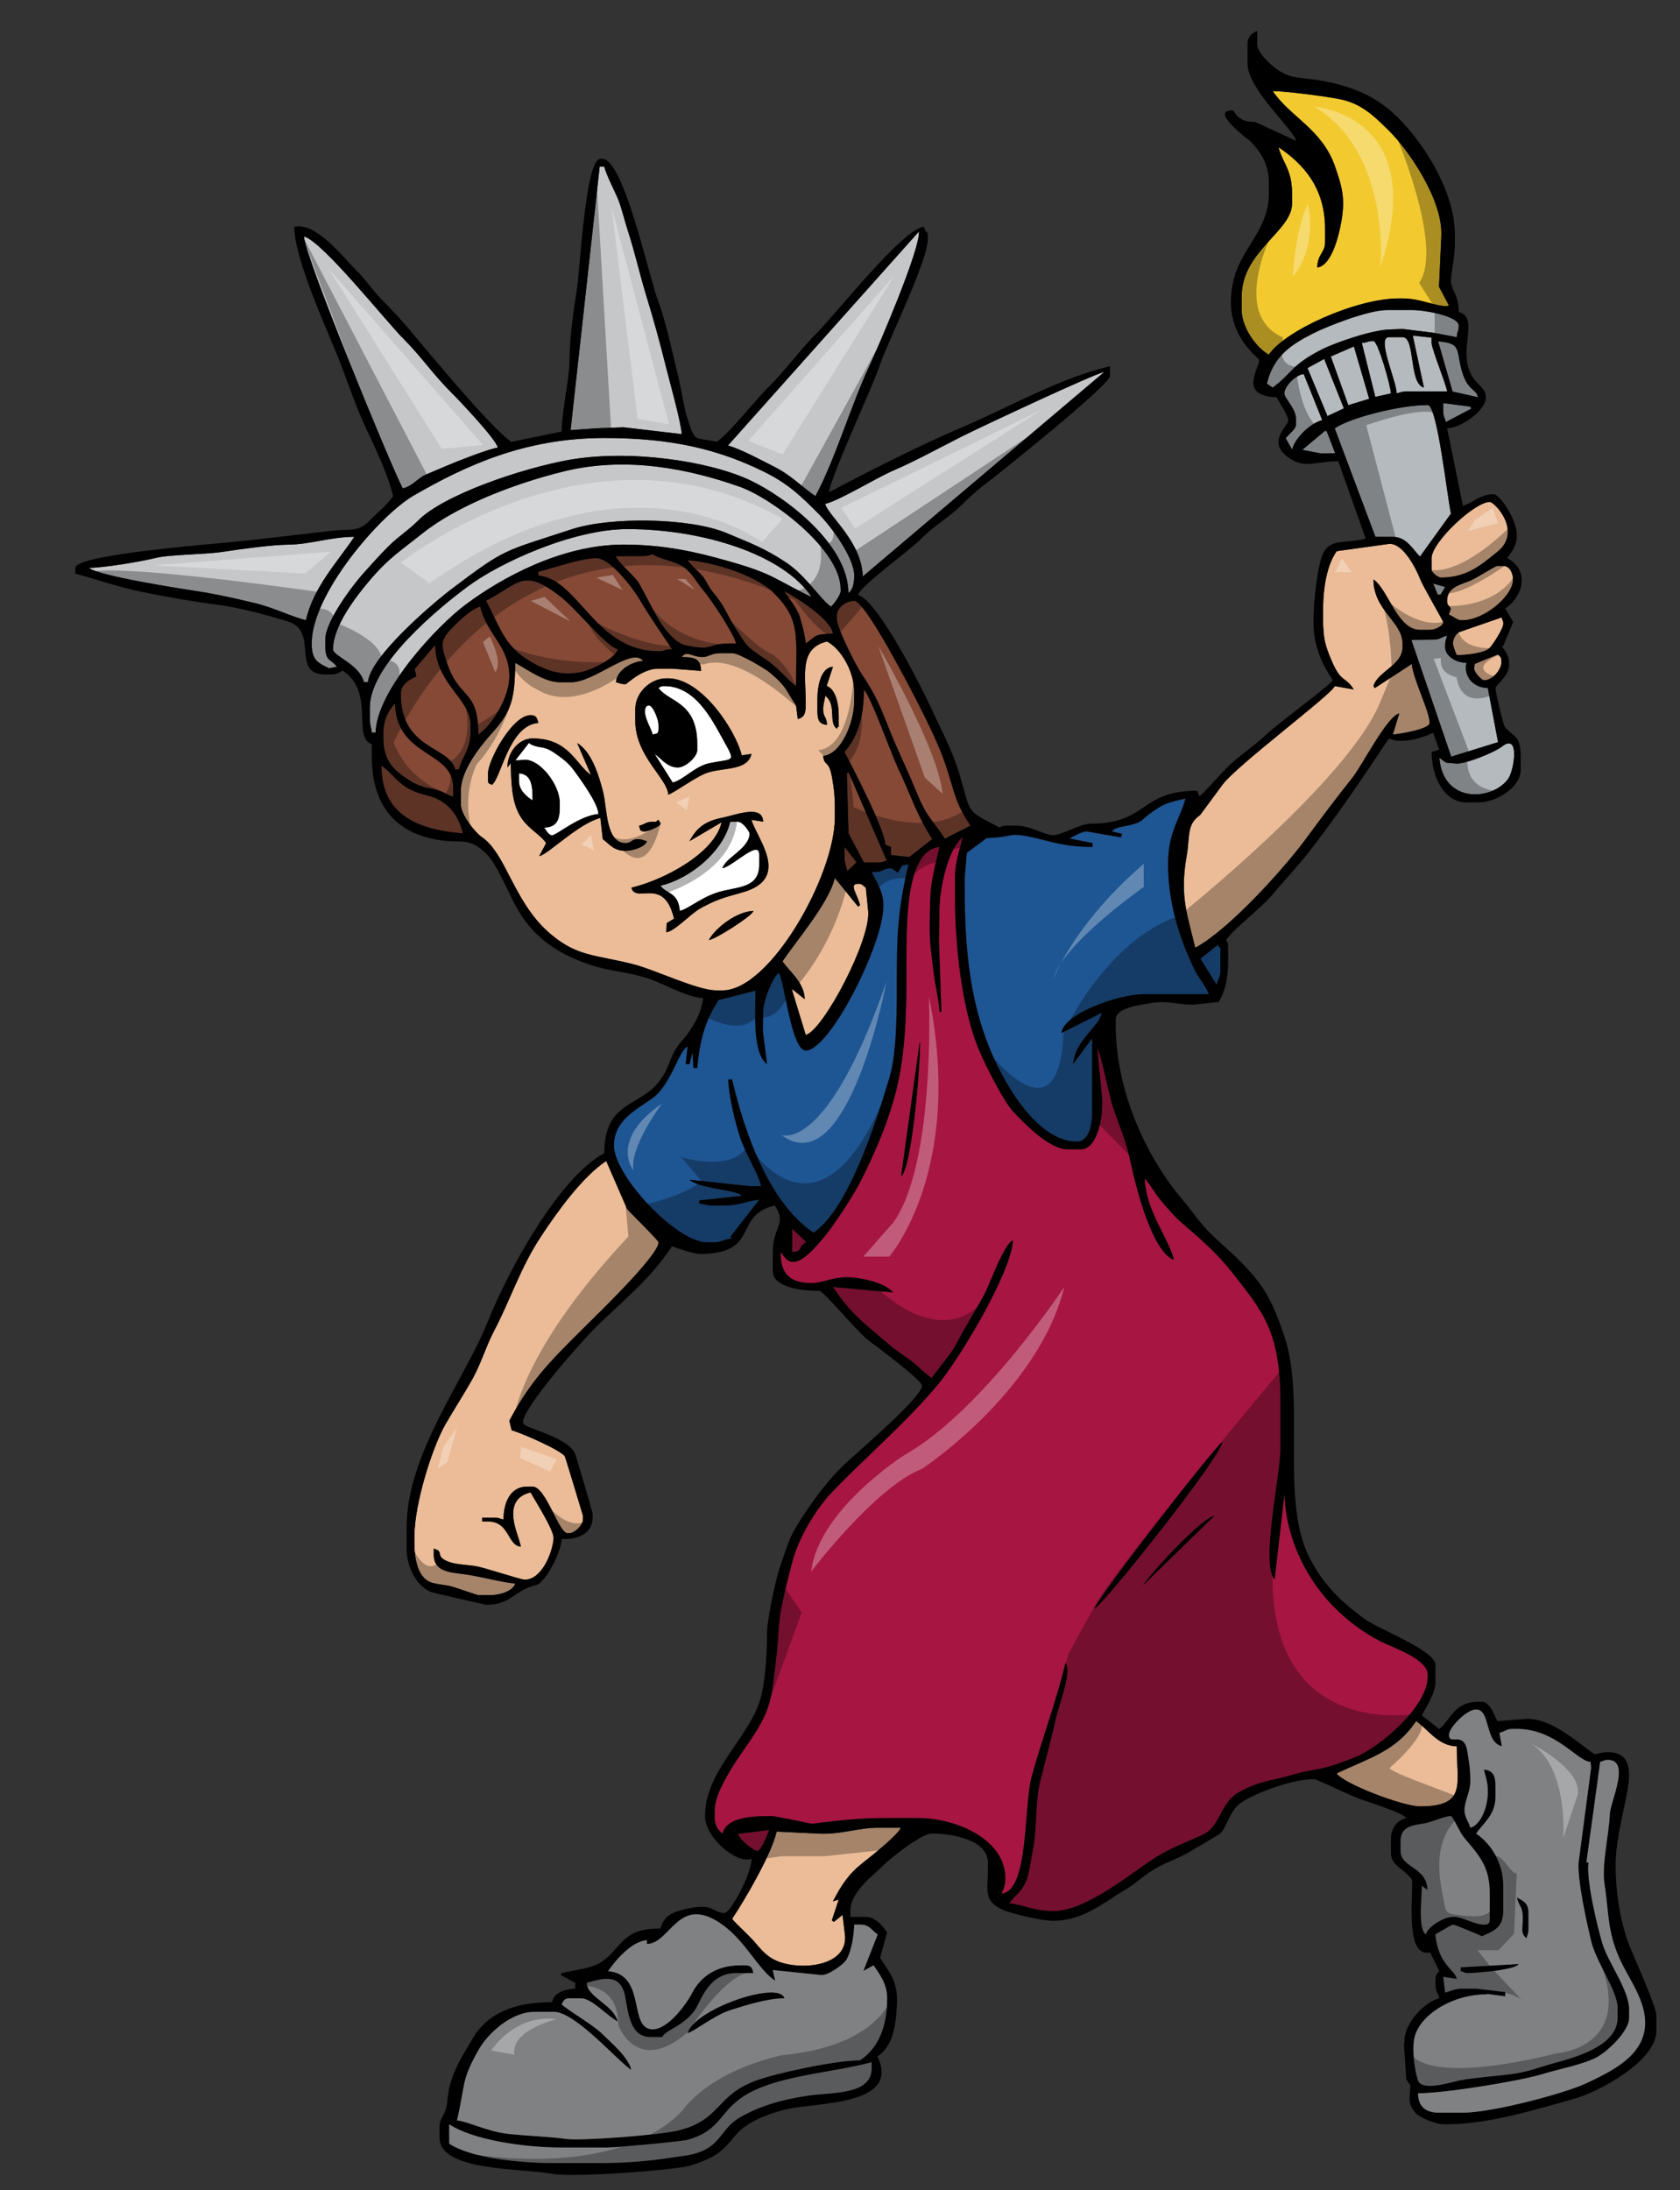 <?xml version="1.0" encoding="utf-8"?>
<!-- Generator: Adobe Illustrator 17.0.0, SVG Export Plug-In . SVG Version: 6.00 Build 0)  -->
<!DOCTYPE svg PUBLIC "-//W3C//DTD SVG 1.1//EN" "http://www.w3.org/Graphics/SVG/1.1/DTD/svg11.dtd">
<svg version="1.1" id="Layer_1" xmlns="http://www.w3.org/2000/svg" xmlns:xlink="http://www.w3.org/1999/xlink" x="0px" y="0px"
	 width="153.5px" height="200px" viewBox="0 0 153.5 200" style="enable-background:new 0 0 153.5 200;" xml:space="preserve">
<rect x="0" y="0" width="153.5" height="200" fill="#333333" stroke="none"/>
<path id="color8" style="fill:#F2CA30;" d="M115.932,32.385c-1.078-0.572-2.479-2.431-2.479-4.071v-1.239
	c0-4.152,4.604-5.949,4.604-8.495v-0.885c0-2.212-0.843-2.764-1.238-4.247c2.244,1.502,4.249,3.68,4.249,7.433v1.239
	c0,0.981-0.682,1.04-0.71,2.302c1.266-0.139,1.945-2.751,2.197-4.175c0.388-2.175,0.046-3.246-0.578-5.055
	c-1.173-3.394-4.131-4.547-5.69-6.877c1.158,0,5.324,0.535,6.446,0.812c1.868,0.463,3.059,1.711,4.221,2.859
	c1.698,1.678,4.921,6.269,4.736,9.603l-0.211,4.599l0.905,1.698l-0.166,0.074c-1.255-0.028-2.433-0.709-4.071-0.709h-0.354
	C123.922,27.251,117.411,30.177,115.932,32.385z"/>
<path id="color7" style="fill:#C6C7C9;" d="M54.503,39.11l-2.37,0.17l2.662-24.071l0.416,0.007c0.17,0.724,0.921,2.166,1.215,2.855
	c0.338,0.788,0.645,2.094,0.93,2.966c0.647,1.978,1.099,4.04,1.723,6.066c0.604,1.96,1.224,4.195,1.728,6.237
	c0.382,1.543,1.381,5.026,1.485,6.302l-5.3-0.622L54.503,39.11z M38.668,43.456c0.139-0.088,2.014-0.867,2.227-0.959
	c0.743-0.325,3.885-1.559,4.58-1.617c-0.056-0.667-3.539-4.342-4.205-5c-1.639-1.62-2.839-3.382-4.335-4.868
	c-1.697-1.684-7.455-8.967-9.164-9.422c0.038,1.703,7.916,20.906,9.029,23.008C37.572,44.417,37.976,43.892,38.668,43.456z
	 M74.508,45.305c1.891-3.575,3.161-8.088,4.928-11.888c0.805-1.735,4.633-10.592,4.527-12.275L66.515,40.68
	c1.199,0.336,3.198,1.42,4.277,1.966C72.335,43.428,73.275,44.48,74.508,45.305z M78.826,52.644l22.059-18.666
	c-0.734,0.062-11.558,5.155-12.925,5.84c-1.87,0.94-4.432,2.34-6.263,3.117c-1.683,0.713-4.944,2.761-6.305,3.077
	C75.685,47.111,78.756,49.483,78.826,52.644z M29.718,58.933v-0.53c0-1.677,2.563-5.03,3.495-6.065
	c0.691-0.766,1.59-1.771,2.304-2.475c0.907-0.898,1.836-1.464,2.657-2.301c2.328-2.372,9.452-4.775,13.741-5.553
	c5.479-0.994,12.789,0.052,16.612,1.843c3.198,1.498,8.991,5.839,8.991,10.303c0.409-0.301,0.531-0.895,0.531-1.594
	c0-1.712-2.243-4.631-3.231-5.618c-1.63-1.63-2.773-2.762-4.995-3.856c-4.188-2.064-8.459-3.091-14.611-3.091
	c-7.267,0-12.705,2.537-17.406,5.251c-3.066,1.771-9.326,8.977-9.326,13.509c0,1.569,0.576,1.762,1.586,2.271l0.715-0.146
	C30.235,60.137,29.718,60.471,29.718,58.933z M42.494,55.246c3.303-2.476,8.81-5.516,14.488-5.516c3.656,0,6.566,0.655,9.489,1.486
	c1.483,0.422,2.762,0.809,4.058,1.431c0.734,0.352,3.277,1.769,3.625,1.861c-2.621-3.912-10.001-6.193-16.818-6.193
	c-4.964,0-11.637,3.046-14.589,5.235c-2.59,1.922-8.956,7.098-8.956,11.048v1.061c0,0.61,0.13,0.686,0.177,1.24h0.354
	C34.407,63.021,39.982,57.129,42.494,55.246z M41.332,53.731c4.915-3.703,4.55-3.313,10.889-5.397
	c3.552-1.169,10.845-1.051,14.144,0.334c2.223,0.932,3.511,1.401,5.453,2.689c1.81,1.199,3.172,3.411,4.106,4.036
	c0.236-0.172,0.885-1.064,0.885-1.416v-0.176c0-3.646-6.318-8.33-9.23-9.357c-4.448-1.568-10.229-2.828-16.047-1.403
	c-4.526,1.109-9.757,3.131-12.928,5.659c-2.125,1.696-3.127,2.276-4.944,4.439c-1.074,1.28-3.232,4.008-3.232,6.149
	c0,0.642,2.379,1.313,2.832,3.009h0.355C33.807,59.97,39.519,55.097,41.332,53.731z M26.36,49.735
	c-1.593,0.015-4.519,0.432-6.062,0.664c-1.673,0.251-4.827,0.225-6.159,0.568c-1.178,0.303-4.676,0.887-6.018,0.887
	c0.822,0.714,8.125,1.866,10.056,2.157c1.526,0.232,3.566,0.685,5.131,1.066c1.745,0.425,3.414,1.271,4.641,1.556
	c0.716-3.071,2.888-5.316,4.425-7.613C30.248,49.02,28.345,49.716,26.36,49.735z"/>
<path id="color6" style="fill:#B5BABE;" d="M116.286,35.393l-0.531-0.354c0.585-2.503,2.189-3.566,4.244-4.606
	c1.242-0.626,4.997-2.12,6.732-2.12h2.302c1.218,0,4.25,0.572,4.25,1.416c0,0.666-0.119,0.335-0.18,1.061l-2.153-0.409l-2.801-0.344
	l-1.064,0.045c-1.643,0-5.115,1.22-6.316,1.828C117.935,33.352,118.094,34.069,116.286,35.393z M128.5,35.748h3.718
	c-0.047-0.566-1.415-3.898-1.415-4.426l-0.006-0.491l-1.714-0.19l1.018,4.75c-1.403-0.371-0.748-4.601-1.954-4.601h-1.24
	c-1.16,0,0.683,3.966,0.709,5.134C128.013,35.832,128.024,35.748,128.5,35.748z M127.085,35.925
	c-0.015-0.672-1.183-4.779-1.593-4.779c-0.61,0-0.379,0.106-1.063,0.176l1.232,4.921L127.085,35.925z M131.4,31.176l1.321,4.579
	l2.329,0.522c-0.239-0.897-1.018-0.521-1.559-2.688C133.082,31.943,133.467,31.309,131.4,31.176z M125.101,36.416l-1.396-4.778
	l-2.11,0.915L123.195,37L125.101,36.416z M122.789,37.291l-1.799-4.513l-1.524,0.833l1.813,4.353l-0.192,0.123L122.789,37.291z
	 M131.864,36.809v0.708c0,0.478,0.084,0.488,0.247,1.022l2.314-1.218l-0.078-0.19L131.864,36.809z M120.81,38.363l-1.69-4.209
	c-0.702,0.059-1.771,1.109-1.771,1.771c0,0.426,1.062,1.398,1.062,2.3v0.531c0,0.451-0.602,0.816-0.938,1.262l0.585,1.039
	C118.305,39.999,119.74,38.628,120.81,38.363z M121.108,39.303l-2.119,1.776l1.723,0.332l1.282-0.016l-0.74-1.935L121.108,39.303z
	 M127.264,49.02c1.279,0,1.837,1.193,2.478,1.8l2.829-3.921c-0.326-1.398-1.24-9.913-2.122-9.913c-2.543,0-7.037,1.146-8.499,2.124
	l3.719,9.91H127.264z M131.373,54.316l0.254-0.023l0.422-0.692l-1.105-0.316L131.373,54.316z M133.991,60.526
	c-1.047,0-1.948-0.688-1.948-1.416v-0.178c0-0.478,0.084-0.487,0.175-0.884c-0.618,0.144-0.596,0.354-1.237,0.354l-2.028,0.027
	l3.642,10.665l4.28-1.323l-0.936-4.944C134.535,62.796,133.715,61.7,133.991,60.526z M132.131,69.643l-0.62-0.443
	c0.358,4.311,4.954,3.875,6.31,1.883c0.525-0.776,1.07-4.223-0.598-2.903c-0.625,0.494-3.167,1.549-4.119,1.549L132.131,69.643z"/>
<path id="color5" style="fill:#854936;" d="M72.973,56.044c-0.354-0.817-1.23-1.812-1.298-2.066
	c1.231,0.652,4.324,2.671,4.426,3.895c-1.782,0-1.515,0.24-2.479,0.884C73.61,58.242,73.159,56.475,72.973,56.044z M66.718,58.756
	h0.531c-0.222-0.947-2.309-4.06-2.967-4.822c-0.637-0.734-0.987-1.539-1.773-2.121c-0.846-0.625-2.106-0.685-2.871-1.198
	c-0.416,0.097-0.524,0.177-1.063,0.177h-2.301c0.15,0.568,1.74,1.78,2.187,2.592c0.607,1.101,1.114,2.171,1.739,3.218
	c0.477,0.798,1.477,2.119,2.453,2.326C65.276,59.482,64.533,58.756,66.718,58.756z M61.407,59.288
	c-1.039-1.551-2.006-2.914-3.005-4.607c-0.561-0.952-2.644-3.712-3.899-3.712c-1.493,0-3.92,0.916-5.311,1.238v0.354
	c3.675,0.307,5.178,6.904,10.976,6.904C60.813,59.464,60.589,59.306,61.407,59.288z M49.012,60.706
	c1.25,0.638,2.501,1.025,4.185,0.639c0.959-0.22,3.038-1.247,3.254-2.058c-1.135-0.302-3.765-3.672-5.263-4.827
	c-3.381-2.61-3.696-1.226-6.775,0.402C45.833,57.547,46.133,59.237,49.012,60.706z M69.798,60.101
	c1.438,0.95,2.025,1.881,2.938,2.549c0-4.66,0.434-6.06-2.078-8.54c-1.509-1.492-5.208-2.745-7.834-2.965
	c0.377,0.564,0.815,0.849,1.287,1.368c0.445,0.49,0.599,1.063,1.059,1.597c1.054,1.218,1.209,1.972,2.041,3.269
	C68.237,58.982,68.171,59.026,69.798,60.101z M46.536,61.765c0-2.783-2.052-3.784-2.655-6.372c-0.817,0.191-2.049,1.399-2.616,1.987
	c-1.157,1.204-0.912,1.668-0.416,3.168c1.123,3.406,2.855,2.299,2.855,6.527C44.916,66.263,46.536,63.713,46.536,61.765z
	 M41.933,70.261c0.285-1.222,1.063-1.743,1.063-3.539v-0.53c0-2.387-3.187-3.716-3.238-7.3l-1.861,2.196l0.143,0.678
	c-0.642,0.308-1.417,0.697-1.417,1.594c0,5.144,4.452,4.737,4.957,6.902H41.933z M36.091,64.244c-0.58,0.61-1.06,1.48-1.06,2.654
	v0.53c0,1.994,0.929,2.878,2.156,3.686c0.593,0.391,1.131,0.689,1.983,0.848c1.558,0.294,1.32,0.532,2.234,0.777v-0.886
	C41.403,68.565,36.201,69.122,36.091,64.244z M39.03,72.632c-2.595-0.616-2.709-1.649-4.178-2.726c0,4.488,3.266,5.849,7.436,6.195
	C41.889,74.389,40.852,73.065,39.03,72.632z M76.455,56.278v0.177c0,0.936,1.824,4.437,2.301,5.133
	c1.191,1.744,1.684,2.935,2.529,5.082c0.702,1.777,1.531,3.413,2.25,5.183c1.167,2.879,1.396,2.635,2.803,4.726l2.332-1.185
	c-1.429-2.129-1.426-3.006-2.265-5.527c-0.58-1.744-1.574-3.758-2.397-5.389c-0.724-1.433-4.939-9.616-5.96-9.616
	C77.459,54.863,76.455,55.361,76.455,56.278z M83.073,78.262l2.092-1.634l0.141,0.183c-1.556-2.324-2.061-4.184-3.307-6.783
	c-0.565-1.181-2.491-6.601-3.066-7.024c0,2.551-0.592,4.309-1.771,5.665c0.681,1.284,3.688,7.067,3.73,8.461l0.519,0.211
	l-0.003,0.729L83.073,78.262z M81.019,78.595l-3.486-8.063l-0.157,0.083l0.152,5.481l1.404,2.66h1.239
	C80.651,78.755,80.66,78.672,81.019,78.595z M77.162,77.341v0.884c0,0.61,0.131,0.685,0.253,1.327l0.842-0.816L77.162,77.341z"/>
<path id="fill" style="fill:#FFFFFF;" d="M59.638,67.075c-0.166-0.618-0.709-1.406-0.709-2.124c0-0.29,0.105-0.53,0.354-0.53
	c0.394,0,0.885,1.301,0.885,1.771v0.354C60.168,67.033,60.031,66.97,59.638,67.075z M64.75,69.71
	c2.33-0.502,2.527,0.017,1.321-2.166c-1.074-1.941-2.563-4.894-5.373-4.894c-0.342,0-0.314,0.055-0.53,0.177
	c0.968,1.322,3.54,1.237,3.54,5.133v0.532c0,0.636-1.09,1.592-1.77,1.592c-0.984,0-1.545-0.851-2.126-1.239l1.652,2.616
	C62.41,71.231,63.533,69.972,64.75,69.71z M47.421,70.616v0.707c0,0.874,0.71,1.414,1.24,1.769
	C48.661,71.811,48.604,70.712,47.421,70.616z M50.789,68.843c-1.205-0.854-1.33-0.414-2.305-0.882L48.33,67.84l-1.243,1.591
	c0.632,0.008,0.491-0.055,0.866-0.055c1.462,0,3.187,2.336,3.187,3.894v0.53c0,1.102-0.315,1.746-1.416,1.771
	c0.134,0.199,0.416,0.709,0.708,0.709c0.415,0,2.493-1.802,4.249-1.947c-0.022-0.968-1.686-3.226-2.228-3.967
	C51.947,69.674,51.438,69.301,50.789,68.843z M66.112,81.338c-1.869,0.423-3.064,1.594-3.998,1.845
	c-0.144-1.732-1.199-1.525-1.77-2.304c2.708-0.63,5.739-3.118,6.373-5.839h0.709c0.475,0,1.062,0.945,1.062,1.061
	c0,1.387-2.218,2.212-2.479,3.186c1.035-0.239,3.364-2.681,3.364-1.239v0.886C69.373,80.927,67.785,80.961,66.112,81.338z"/>
<path id="color4" style="fill:#1E5593;" d="M111.507,86.898v1.771c0,0.643-0.209,0.621-0.355,1.24l-1.469-2.369l1.581-1.255
	C111.561,86.835,111.507,86.221,111.507,86.898z M88.139,80.172v0.707c0,5.873,0.51,10.364,2.19,14.623
	c1.2,3.032,4.279,8.741,8.077,8.741c1.178,0,1.444-1.811,1.372-3.008l-0.004-6.404l-1.723,2.333
	c0.186-2.232,2.365-3.356,2.615-4.682l-3.678,1.849c0.146-1.75,5.217-3.54,7.436-3.54h6.019c-0.167-0.624-0.998-1.551-1.415-2.477
	c-0.423-0.945-0.746-1.638-1.132-2.762c-0.66-1.921-1.169-4.135-1.169-6.618c0-3.028,1.073-4.072,1.595-6.018
	c-1.777,0.413-2.049,0.475-3.336,1.445c-0.716,0.538-0.594,0.66-1.547,0.931c-0.745,0.213-1.523,0.19-1.847,0.632l0.928,0.215
	l-0.074,0.326l-3.153-0.542c-0.326-0.055-1.404,0.543-1.581,0.641l2.11,0.422v0.354c-2.078,0-3.263-0.331-4.92-0.746
	c-2.924-0.726-2.086-0.139-4.756-0.066l-1.804,1.345L88.139,80.172z M74.33,112.563c3.124-2.092,5.626-9.778,6.931-14.133
	c0.744-2.483,0.682-6.619,0.682-9.938c0-4.041,0.317-6.358,1.063-9.557l-0.563,0.086l-0.406,0.677
	c-0.234-0.155-0.53-0.41-0.624-0.41c-0.825,0-0.555,0.355-1.771,0.355c0.369,0.696,1.063,1.849,1.063,2.832v0.352
	c0,3.342-4.873,13.099-7.082,13.099c-1.356,0-1.999-6.73-2.479-7.081c-0.548,0.4-1.416,2.556-1.416,3.54l-0.026,1.775l0.38,3.005
	c-1.353-0.99-1.062-4.766-1.056-6.706l-3.37,0.864c-1.141,1.705-1.731,3.596-1.947,6.195h-0.354L63.27,96.08L63,97.164l-0.347,0.001
	l0.171-1.593c-0.777,0.28-1.476,3.402-3.138,4.651c-1.432,1.076-3.591,2.017-3.591,4.376c0,2.789,5.737,8.847,8.497,8.847h0.532
	c0.894,0,0.94-0.284,1.77-0.353l-0.178-0.133l2.655-3.406c-1.12,0.094-1.792,0.529-3.187,0.529h-1.061
	c-0.61,0-0.687-0.129-1.24-0.177l0.006-0.289l3.889-0.419c-0.411-0.563-3.875-0.631-4.773-1.47l5.482,0.584h1.063
	c-0.257-1.103-1.433-2.976-1.926-4.446c-0.409-1.221-1.051-3.798-1.084-5.288h0.354C68.146,103.953,70.468,109.977,74.33,112.563z"
	/>
<path id="color3" style="fill:#A71543;" d="M72.383,112.208l1.279,1.198c-0.92,0.631-0.223,0.839-1.279,0.927V112.208z
	 M123.828,160.457c-0.816,0.331-1.868,0.715-2.619,0.92c-0.906,0.248-1.96,0.341-2.774,0.591c-2.136,0.656-3.238,0.586-5.225,1.683
	c-1.715,0.95-1.719,3.127-3.238,3.842c-1.654,0.777-3.172,1.313-4.629,2.271c-2.014,1.324-6.15,4.746-9.063,4.746
	c-1.914,0-2.809-0.601-4.07-0.707c0.571-0.855,1-0.842,1.541-1.999c0.267-0.576,0.467-2.135,0.627-2.914
	c0.381-1.836,0.178-4.33,0.666-6.237c0.455-1.797,1.031-3.956,1.378-5.524c0.298-1.366,1.559-4.539,0.923-5.271
	c-0.775,3.318-2.105,6.828-3.083,10.368c-0.741,2.685-0.229,10.482-2.762,10.693c0.207-0.43,0.354-0.774,0.354-1.417
	c0-3.559-4.515-5.486-7.967-5.486h-3.008c-1.941,0-3.688,0.158-5.471,0.372c-1.366,0.161-1.007,0.229-2.419-0.096
	c-0.332-0.074-2.342-0.453-2.379-0.453h-0.354c-1.787,0-3.869,0.174-4.249,1.594c-0.393-0.29-0.708-0.746-0.708-1.417v-0.707
	c0-1.962,2.462-5.198,3.365-6.549c1.835-2.749,1.825-3.682,2.288-7.625c0.232-1.982,0.101-2.616,0.476-4.48
	c0.328-1.627,0.594-2.595,0.956-4.001c0.577-2.248,2.184-4.875,3.579-6.333c3.192-3.341,6.919-6.483,9.824-10.001
	c1.765-2.138,6.507-9.84,6.774-13.049c-0.6,0.158-1.593,2.564-1.882,3.251c-0.691,1.654-0.847,1.911-1.663,3.292
	c-0.613,1.036-1.201,2.067-1.789,3.168c-0.373,0.699-1.567,2.06-2.101,2.856c-0.787-0.528-1.447-1.324-2.441-1.982
	c-1.056-0.697-1.464-1.09-2.384-1.866c-1.867-1.574-2.831-2.422-4.203-4.47l5.491,0.501c-0.617-0.807-2.779-1.387-4.252-1.387
	c-1.275,0-2.223,0.532-3.186,0.532c-1.962,0-2.832-0.809-2.832-2.832c0.267,0.307,0.556,0.885,1.062,0.885h0.177
	c1.621,0,5.093-5.505,5.899-7.023c1.334-2.51,2.876-6.074,3.562-9.183c0.819-3.713,0.807-7.416,0.807-11.937
	c0-3.376,0.084-9.49,3.008-9.733c-0.785,3.377-0.872,3.411-0.884,7.433c-0.005,1.5,0.199,2.64,0.34,3.908
	c0.148,1.331,0.544,2.828,0.544,3.702h0.179l-0.221-6.547l0.042-2.654c0-2.246,0.88-5.814,2.124-6.727
	c-0.274,1.175-0.707,2.264-0.707,3.716v1.417c0,5.22,0.717,10.92,2.294,14.52c0.584,1.324,2.168,4.497,3.062,5.437
	c0.937,0.986,3.262,3.405,4.912,3.405h1.239c1.371,0,1.947-2.454,1.947-4.07v-0.53l-0.448-4.593c0.296,0.279,1.105,4.353,1.4,5.234
	c0.555,1.662,1.213,3.132,1.598,4.95c0.559,2.625,2.037,8.387,4.001,9.098c-0.45-1.933-2.589-4.487-2.657-7.433
	c0.633,0.725,0.98,1.509,1.819,2.43c0.922,1.015,0.937,1.116,2.031,2.04c1.411,1.19,2.953,2.615,4.084,4.059
	c2.876,3.668,4.46,5.396,4.46,12.001v4.071c0,2.547-1.827,10.545-0.533,12.036l0.896-7.808c0.167,4.438,2.305,8.086,4.55,10.33
	c1.237,1.238,2.679,2.336,4.291,3.142c1.103,0.55,4.25,1.598,4.25,3.009v0.177C130.449,155.868,126.039,159.565,123.828,160.457z
	 M84.068,95.217l-0.047,0.02l-1.693,12.197C83.289,106.704,84.068,97.694,84.068,95.217z M110.976,138.403
	c-1.312,0.306-5.734,5.153-6.551,6.371L110.976,138.403z M111.684,131.677c-0.805,0.54-11.477,14.33-11.685,15.223
	C101.213,146.087,111.574,132.994,111.684,131.677z M70.263,167.113l-2.834,0.342c0.156,0.572,1.465,1.567,1.768,1.567
	C69.525,169.023,70.168,167.462,70.263,167.113z"/>
<path id="color2" style="fill:#EBBC97;" d="M136.113,45.835c0.452,0,3.028,2.713,0.68,4.574c-1.379,1.091-2.693,2.33-5.104,2.33
	c-0.37,0-0.887-0.518-0.887-0.708v-1.062C130.803,49.517,134.735,45.835,136.113,45.835z M136.821,51.677
	c-0.216,0-1.926,1.127-2.526,1.367c-0.893,0.355-2.077,0.594-2.077,1.819c0,0.396,0.141,0.388,0.346,0.705l-0.168,0.534
	c0.282,0.149,0.8,0.532,1.063,0.532h0.179c1.953,0,4.604-2.201,4.604-3.717c0-0.597-0.313-1.239-0.886-1.239H136.821z
	 M109.206,86.544c3.004-1.59,8.036-7.133,10.088-9.913c1.359-1.839,2.837-3.817,4.285-5.629c0.889-1.116,3.149-5.59,4.266-5.855
	l-0.581,1.928c0.711-0.06,3.363-0.51,3.363-1.062c0-1.062-1.478-3.901-1.641-5.379l-3.374,2.201l-0.12-0.185
	c0.351-1.315,2.654-1.909,2.654-3.54v-0.355c0-1.966-2.654-3.019-2.654-5.84c1.35,0.901,2.166,4.601,4.248,4.601h0.887
	c0.504,0,1.237-0.354,1.237-0.708c0-0.108-1.843-3.255-2.102-3.917c-0.374-0.964-1.569-3.341-2.862-3.223l-4.763,0.66
	c-0.879,1.232-1.25,3.271-1.25,5.419v0.708c0,1.845,0.201,2.51,0.766,3.839c0.909,2.135,1.233,1.395,2.042,2.663l-1.745-0.307
	c-0.189,0.71-8.974,7.248-10.267,9.026c-0.154,0.213-2.007,2.732-2.031,2.75c-1.26,0.866-0.913,1.954-1.226,3.728
	C107.764,81.912,108.518,83.594,109.206,86.544z M133.349,57.715c-0.255,0.077-0.598,0.594-0.598,1.041
	c0,0.235,0.268,0.884,0.352,1.062c0.912,0,2.422-0.17,2.943-0.596c0.286-0.235,1.308-1.814,1.308-2.235
	c0-0.406-0.061-0.206-0.144-0.609L133.349,57.715z M65.478,90.439c-1.789,0-5.576-1.879-7.682-2.409
	c-3.37-0.847-5.003-0.669-7.415-2.676c-1.945-1.62-2.925-3.61-4.142-5.948c-0.547-1.051-1.265-2.327-2.184-2.948
	c-0.626-0.423-1.945-2.029-1.945-3.011v-1.239c0-1.962,1.921-4.241,2.94-5.377c1.631-1.82,2.017-2.993,2.017-6.304
	c1.001,0.531,2.65,1.771,4.071,1.771h1.063c2.124,0,5.579-3.273,6.551-1.947c-1.071,0.088-2.388,0.845-2.479,1.947
	c0.396,0.091,0.406,0.177,0.886,0.177c0.123,0,1.48-1.417,3.009-1.417h1.239l2.651,0.207c-0.021-1.177-0.69-1.245-1.768-1.268
	c0.481-0.655,0.85,0,1.949,0c0.461,0,0.754-0.355,1.593-0.355h1.062c0.655,0,3.048,1.432,3.495,1.815
	c1.54,1.319,1.306,1.413,2.346,2.965l0.156,1.24c0.655-0.171,0.729-0.605,0.729-1.417c0-2.591-0.632-5.064,1.947-5.665
	c1.29,0.683,2.479,2.746,2.479,4.602v0.885c0,1.877-1.182,4.818-2.832,4.956c0.083,1.006,0.527,0.291,0.816,2.015
	c0.16,0.949,0.245,1.573,0.245,2.586v1.063c0,5.204-5.892,15.752-10.268,15.752H65.478z M74.685,64.774
	c0,0.846,0.051,1.348,0.885,1.417c-0.072-0.871-0.354-0.649-0.354-1.417c0-0.61,0.131-0.685,0.177-1.24
	c1.095,0.804,0.259,2.422,1.063,3.011c0.23-0.467,0.177,0.145,0.177-0.532v-0.709c0-1.053-0.285-2.374-1.1-2.666l0.575-1.755
	c-1.139,0.091-1.423,1.806-1.423,3.006V64.774z M58.044,65.836c0,3.22,2.977,5.291,3.009,6.727c0.534-0.144,2.631-1.718,3.643-2.023
	c1.547-0.468,3.615-0.174,3.97-1.695l-0.895,0.128c-0.518-2.219-3.646-7.03-6.718-7.03h-0.177c-1.399,0-2.832,1.243-2.832,2.831
	V65.836z M59.638,75.041c-0.644,0-0.622,0.21-1.24,0.353c0.105,0.394,0.041,0.53,0.531,0.53c0.214,0,1.416-0.436,1.416-0.708
	c0-0.023-0.175-0.349-0.177-0.352C59.701,75.093,60.313,75.041,59.638,75.041z M49.192,66.013c-0.107-0.401-0.171-0.709-0.709-0.709
	c-1.686,0-3.894,4.143-3.894,5.311v0.53c0,0.505,0.055,0.323,0.353,0.53C45.808,71.044,46.478,66.24,49.192,66.013z M57.159,77.695
	c0.589,0,1.799-0.334,1.945-0.884c-0.395-0.094-0.405-0.18-0.885-0.18c-0.484,0-0.577,0.356-1.061,0.356
	c-1.819,0-1.671-3.14-2.055-4.673c-0.406-1.627-1.104-3.733-2.366-4.458l1.267,2.922c-1.437-1.014-2.02-3.35-5.344-3.35
	c-1.296,0-2.302,1.298-2.302,2.656l0.306-0.386c0.049,1.934,0.108,3.41,0.756,4.632c0.705,1.326,1.905,1.8,2.479,2.657l-0.631,1.189
	c0.804-0.14,3.527-2.94,5.587-3.49l0.218,1.941C55.68,77.065,56.052,77.695,57.159,77.695z M64.002,82.942
	c1.488-0.812,2.057-0.953,3.85-1.458c4.514-1.272,1.258-4.958,0.813-6.621l1.063,0.168c-0.037-1.635-2.615-0.577-3.732-0.362
	c-1.571,0.309-2.354,0.925-2.996,2.141l2.931-1.721c-0.648,2.851-5.35,5.294-8.242,5.969c0.403,1.505,2.98-1.095,3.896,2.831
	l-0.671,0.406l-0.037,0.833C61.625,85.067,63.11,83.429,64.002,82.942z M64.77,85.837c0.592-0.05,3.947-2.19,4.072-2.654
	C67.319,83.216,65.352,84.736,64.77,85.837z M136.867,59.757l-2.128,0.867l-0.041,0.433c0,0.383,0.712,1.062,0.883,1.062
	c0.864,0,1.595-1.054,1.595-1.592V60.35C137.176,59.954,137.038,59.96,136.867,59.757z M73.622,94.508
	c1.596-0.425,5.969-8.709,5.7-11.331l-0.212-2.118c-0.32-0.216-0.312-0.356-0.708-0.356c-0.891,0-0.056,0.954,0.178,1.947
	l-0.174,0.141l-2.129-2.618c-0.531,2.278-3.575,5.811-4.779,7.612c0.602,0.897,2.005,1.932,2.029,3.46l-1.199-0.968L73.622,94.508z
	 M55.388,106.014c-2.194,1.469-4.48,4.643-5.985,6.936c-1.882,2.867-2.717,5.641-4.287,8.636c-0.734,1.397-1.184,2.997-1.978,4.395
	c-0.801,1.414-1.606,2.637-2.448,4.099c-1.148,1.997-2.828,7.162-2.828,10.271v0.53c0,1.569,0.354,3.311,1.654,3.658
	c0.858,0.226,1.374,0.169,2.188,0.466c0.275,0.1,1.957,0.657,2,0.657h1.062c0.881,0,2.114-0.358,2.302-1.063
	c-1.048-0.087-2.789-0.54-4.178-0.779c-1.496-0.256-3.258-0.127-3.258-1.874v-0.531c1.076,0.286-0.037,0.691,1.428,1.225
	c0.607,0.221,1.705,0.259,2.452,0.383c0.831,0.138,4.036,1.224,4.44,1.224c1.522,0,2.513-2.39,2.628-3.756
	c0.064-0.743-1.731-3.517-2.097-4.209c-0.967,0.227-1.592,0.806-1.592,1.947c0,1.109,0.494,2.094,0.707,3.009
	c-1.25-0.104-1.022-2.303-3.008-2.303h-0.533v-0.352h1.063c0.478,0,0.488,0.086,0.884,0.178c0-1.561,0.634-3.009,2.125-3.009h0.532
	c1.222,0,2.381,4.248,3.186,4.248h0.177c0.493,0,1.24-0.746,1.24-1.239v-0.354c0-0.006-1.607-5.345-1.658-5.422
	c-0.402-0.592-4.058-2.171-4.856-2.376l-0.214-0.873c1.955-3.694,3.779-5.461,6.595-8.277c1.108-1.106,7.037-6.775,7.037-8.009
	c0-0.204-2.702-2.801-2.878-3.066L55.388,106.014z M133.103,159.466c-1.721-0.039-2.627-1.571-3.717-2.301
	c-1.851,2.765-4.273,3.348-7.259,4.778c0.629,0.939,6.056,3.008,7.612,3.008C134.041,164.951,133.103,162.952,133.103,159.466z
	 M74.685,167.432l-3.718-0.179c-0.49,2.105-2.952,6.293-4.071,7.966c0.351,0.478,1.527,1.475,2.173,2.252
	c0.729,0.878,1.36,1.507,2.601,1.823c2.33,0.594,5.855-0.02,5.525-2.666l-0.212-1.765l-0.796,0.639l-0.184-0.139l0.631-1.905
	l-0.534,0.167c0.819-1.549,1.43-2.502,2.799-3.573c0.625-0.488,3.239-2.566,3.397-3.152h-2.125
	C78.445,166.899,76.69,167.566,74.685,167.432z"/>
<path id="outline" d="M74.685,64.774v-0.885c0-1.2,0.284-2.916,1.423-3.006l-0.575,1.755c0.814,0.292,1.1,1.614,1.1,2.666v0.709
	c0,0.677,0.054,0.065-0.177,0.532c-0.804-0.589,0.032-2.207-1.063-3.011c-0.046,0.555-0.177,0.63-0.177,1.24
	c0,0.768,0.281,0.546,0.354,1.417C74.735,66.122,74.685,65.621,74.685,64.774z M61.053,72.563c-0.032-1.436-3.009-3.506-3.009-6.727
	v-1.062c0-1.588,1.434-2.831,2.832-2.831h0.177c3.071,0,6.2,4.811,6.718,7.03l0.895-0.128c-0.355,1.521-2.423,1.227-3.97,1.695
	C63.684,70.845,61.587,72.419,61.053,72.563z M59.638,67.075c0.394-0.105,0.53-0.042,0.53-0.53v-0.354
	c0-0.47-0.491-1.771-0.885-1.771c-0.249,0-0.354,0.24-0.354,0.53C58.929,65.669,59.472,66.458,59.638,67.075z M59.812,68.845
	l1.652,2.616c0.945-0.229,2.068-1.489,3.285-1.751c2.33-0.502,2.527,0.017,1.321-2.166c-1.074-1.941-2.563-4.894-5.373-4.894
	c-0.342,0-0.314,0.055-0.53,0.177c0.968,1.322,3.54,1.237,3.54,5.133v0.532c0,0.636-1.09,1.592-1.77,1.592
	C60.954,70.085,60.394,69.233,59.812,68.845z M49.192,66.013c-0.107-0.401-0.171-0.709-0.709-0.709
	c-1.686,0-3.894,4.143-3.894,5.311v0.53c0,0.505,0.055,0.323,0.353,0.53C45.808,71.044,46.478,66.24,49.192,66.013z M67.852,81.484
	c-1.793,0.505-2.361,0.646-3.85,1.458c-0.892,0.486-2.377,2.124-3.126,2.187l0.037-0.833l0.671-0.406
	c-0.915-3.926-3.492-1.326-3.896-2.831c2.893-0.675,7.594-3.118,8.242-5.969L63,76.811c0.643-1.215,1.425-1.831,2.996-2.141
	c1.117-0.215,3.695-1.273,3.732,0.362l-1.063-0.168C69.109,76.527,72.365,80.212,67.852,81.484z M66.112,81.338
	c1.673-0.377,3.261-0.411,3.261-2.403v-0.886c0-1.442-2.329,1-3.364,1.239c0.262-0.974,2.479-1.799,2.479-3.186
	c0-0.116-0.587-1.061-1.062-1.061h-0.709c-0.634,2.721-3.665,5.209-6.373,5.839c0.57,0.779,1.626,0.572,1.77,2.304
	C63.049,82.932,64.243,81.761,66.112,81.338z M59.638,75.041c-0.644,0-0.622,0.21-1.24,0.353c0.105,0.394,0.041,0.53,0.531,0.53
	c0.214,0,1.416-0.436,1.416-0.708c0-0.023-0.175-0.349-0.177-0.352C59.701,75.093,60.313,75.041,59.638,75.041z M57.159,77.695
	c-1.107,0-1.479-0.63-2.085-1.066l-0.218-1.941c-2.061,0.55-4.783,3.35-5.587,3.49l0.631-1.189
	c-0.574-0.857-1.774-1.332-2.479-2.657c-0.647-1.222-0.707-2.698-0.756-4.632l-0.306,0.386c0-1.358,1.006-2.656,2.302-2.656
	c3.324,0,3.908,2.336,5.344,3.35l-1.267-2.922c1.262,0.726,1.959,2.831,2.366,4.458c0.384,1.533,0.235,4.673,2.055,4.673
	c0.483,0,0.576-0.356,1.061-0.356c0.479,0,0.489,0.086,0.885,0.18C58.958,77.361,57.748,77.695,57.159,77.695z M48.661,73.092
	c0-1.281-0.057-2.379-1.24-2.476v0.707C47.421,72.197,48.131,72.737,48.661,73.092z M54.68,74.332
	c-0.022-0.968-1.686-3.226-2.228-3.967c-0.505-0.691-1.014-1.063-1.664-1.522c-1.205-0.854-1.33-0.414-2.305-0.882L48.33,67.84
	l-1.243,1.591c0.632,0.008,0.491-0.055,0.866-0.055c1.462,0,3.187,2.336,3.187,3.894v0.53c0,1.102-0.315,1.746-1.416,1.771
	c0.134,0.199,0.416,0.709,0.708,0.709C50.845,76.279,52.923,74.477,54.68,74.332z M68.843,83.183
	c-1.523,0.033-3.49,1.553-4.072,2.654C65.362,85.788,68.718,83.647,68.843,83.183z M82.328,107.434
	c0.961-0.729,1.74-9.739,1.74-12.217l-0.047,0.02L82.328,107.434z M104.425,144.774l6.551-6.371
	C109.664,138.709,105.241,143.557,104.425,144.774z M99.999,146.899c1.214-0.813,11.575-13.905,11.685-15.223
	C110.879,132.217,100.207,146.007,99.999,146.899z M139.477,176.987c0.094-0.396,0.18-0.406,0.18-0.884v-1.417
	c0-0.914-0.47-1.101-1.064-1.417c0.197,0.843,0.513,0.75,0.54,1.763C139.157,176.021,138.868,176.543,139.477,176.987z
	 M138.762,179.344l-5.304,0.301v0.351c0.207,0.056,0.482,0.18,0.533,0.18C134.88,180.175,138.45,179.902,138.762,179.344z
	 M151.339,184.066v1.417c0,2.668-5.161,5.53-7.609,6.201c-3.132,0.855-7.609,2.295-11.512,2.295h-0.354
	c-0.63,0-2.171-0.604-2.518-1.021c-0.819-0.987-0.491-1.399-0.491-2.52c0-0.092-0.254-0.387-0.355-0.53l-0.222-3.183l0.047-0.358
	c0-1.685,1.886-3.589,3.186-3.892c-0.145-0.618-0.354-0.596-0.354-1.24v-0.354c0-0.577,0.09-0.583,0.354-0.887l-0.843-1.708
	c-2.163,0.474-1.635-4.232-1.635-6.607c-0.698-1.043-1.948-1.27-1.948-2.48v-1.238c0-0.979,0.543-1.743,1.415-1.947
	c-0.358-0.493-3.492-1.47-4.272-1.745c-0.611-0.218-4.003-1.794-4.048-1.794h-0.354c-1.82,0-5.816,1.465-6.779,2.427
	c-0.753,0.756-1.102,2.261-1.645,2.587c-1.06,0.637-1.828,1.1-2.901,1.717c-0.979,0.563-2.092,0.905-3.086,1.515
	c-1.056,0.646-1.732,1.338-2.7,1.903c-1.817,1.064-3.732,2.77-6.434,2.77h-0.177c-0.944,0-3.824-0.687-4.486-0.999
	c-1.795-0.852-1.354-1.677-1.354-3.778v-0.531c0-2.049-3.16-2.653-5.135-2.653c-0.95,0-3.765,2.248-4.383,2.872
	c-1.002,1.012-3.053,2.431-3.053,4.206v0.53h1.417c0.876,0,1.587,0.879,1.947,1.416l-0.644,2.323
	c0.956,1.502,1.66,2.175,1.535,4.398c-0.117,2.106-0.449,3.718-1.777,4.606c2.184,4.552-5.681,4.168-8.427,4.85
	c-1.725,0.428-3.577,1.18-4.546,2.356c-1.346,1.635-1.817,1.982-3.999,2.729c-1.32,0.45-10.776,1.141-12.699,0.792
	c-2.959-0.538-10.338-0.237-10.338-3.293v-1.063c0-0.784,0.577-1.027,0.694-2.138c0.103-0.992,0.155-1.38,0.441-2.214
	c0.48-1.407,1.21-2.486,1.868-3.619c1.408-2.421,3.923-3.356,7.265-3.356c0.241-0.899,1.089-1.154,2.125-1.24v-0.53l-1.341-0.718
	l0.101-0.166c2.215-0.516,3.27-0.361,4.65-1.9c1.205-1.343,1.775-2.171,4.379-2.171c0.334-1.25,1.204-1.539,2.585-1.842
	c2.266-0.494,2.224,0.425,3.257,0.425c0.541,0,2.479-3.516,2.479-4.954c-1.295,0.533-4.249-1.885-4.249-3.895
	c0-3.858,3.462-6.662,4.836-10.033c0.621-1.523,0.838-4.486,0.828-6.605c-0.007-1.308,0.797-4.981,1.174-6.085
	c0.913-2.679,0.95-2.944,2.367-5.065c0.911-1.365,2.139-2.967,3.315-4.119c1.072-1.046,7.307-6.308,7.307-7.385
	c0-0.52-4.189-3.621-4.886-4.143c-1.064-0.799-4.11-4.53-4.497-4.53h-0.176c-1.221,0-4.072-0.265-4.072-1.771v-1.77
	c0-2.368,1.321-2.539,0.177-4.249c-3.876,0.903-1.245,4.425-6.904,4.425c-0.399,0-2.166-0.559-2.478-0.707
	c-2.2,3.284-4.499,4.923-7.215,7.653c-1.097,1.105-6.416,7.065-6.416,8.454c0,0.535,3.793,1.14,4.713,2.72
	c0.143,0.246,1.66,5.494,1.66,5.598v0.354c0,1.566-1.583,2.051-2.833,1.946c-0.026,1.186-1.476,4.012-2.334,4.215
	c-2.063,0.492-2.228,1.804-4.569,1.804c-0.008,0-4.776-1.074-5.023-1.171c-1.299-0.515-2.235-2.192-2.235-3.961v-1.948
	c0-6.7,5.279-13.435,7.413-18.782c1.898-4.757,6.547-13.209,10.644-15.376c0-4.804,3.288-4.198,5.066-6.617
	c1.098-1.494,0.778-2.248,2.108-3.735c0.784-0.877,1.743-2.456,1.855-3.809c-1.329-0.029-3.649-1.312-4.819-1.73
	c-1.705-0.609-3.693-0.722-5.303-1.247c-3.485-1.14-5.703-2.815-7.227-5.872c-0.551-1.102-1.578-3.41-2.341-4.208
	c-1.799-1.879-2.395-0.902-5.058-1.493c-3.5-0.776-5.525-3.17-5.525-7.573V67.96c-1.837-0.666,0.346-4.718-2.655-6.725
	c-0.347,0.184-0.522,0.354-1.061,0.354h-0.532c-3.175,0-0.582-3.91-3.334-4.807c-1.622-0.53-4.58-1.315-6.419-1.547
	c-2.228-0.282-4.614-0.706-6.819-1.149c-2.272-0.455-4.318-1.181-6.263-1.702v-0.53c0-1.257,13.253-2.222,15.416-2.464
	c2.697-0.301,5.248-0.6,7.935-0.916c1.748-0.208,2.459,0.162,3.514-0.912c0.706-0.717,1.642-1.473,2.168-2.258
	c-0.444-1.906-1.608-4.363-2.422-6.075c-0.938-1.972-1.573-3.91-2.355-5.963c-1.032-2.711-4.252-9.488-4.252-12.564
	c2.026-0.43,4.463,2.796,5.709,4.026c0.842,0.829,1.471,1.818,2.303,2.654c0.64,0.642,1.823,1.896,2.387,2.568
	c1.785,2.123,7.593,9.167,9.43,10.397l4.591-0.941c0.06-2.093,0.702-4.699,0.726-6.486c0.033-2.35,0.348-4.38,0.664-6.417
	c0.315-2.025,0.786-11.998,2.161-11.998h0.177c1.977,0,4.278,10.909,5.137,13.094c0.578,1.47,1.479,5.409,1.877,7.151
	c0.303,1.318,0.447,2.548,0.852,3.751c0.654,1.945,0.511,1.364,2.58,1.845c1.164-0.78,3.524-3.806,4.736-5.001
	c1.613-1.591,2.909-3.446,4.513-5.044c1.654-1.647,7.78-9.441,9.693-9.601c0.2,0.751,0.354,0.309,0.354,0.886v0.176
	c0,2.14-3.627,9.3-4.425,11.682c-0.682,2.027-4.491,10.143-4.604,11.505c4.074-2.155,8.137-4.211,12.501-6.086
	c4.049-1.739,8.655-4.368,13.169-5.419v0.885c0,0.823-10.194,8.973-11.578,10.018c-1.197,0.903-1.895,1.783-2.906,2.583
	c-1.106,0.873-1.899,1.381-2.907,2.4c-0.932,0.939-5.431,4.173-5.622,4.999c1.758,0.47,5.782,8.369,6.727,10.443
	c0.843,1.853,1.941,3.875,2.544,5.952c1.1,3.775,0.546,3.201,3.651,4.844c0.281-0.134,0.255-0.177,0.708-0.177h0.709
	c1.539,0,2.638,0.891,3.546,0.869c0.729-0.018,2.428-1.047,3.358-1.047c5.248,0,4.456-3.008,9.736-3.008l0.21,0.518
	c0.364-0.253,2.06-2.24,2.847-2.95c1.012-0.912,2.275-1.772,3.1-2.563c1.141-1.095,5.86-4.532,6.236-5.094
	c-0.907-1.354-1.771-3.048-1.771-5.31c0-1.69,0.27-4.119,0.633-5.562c0.566-2.241,1.922-1.531,4.147-2.049l-2.508-7.069
	c-2.149-0.009-2.997,0.694-4.472-0.288c-2.177-1.45-0.103-2.936-0.103-3.439c0-0.442-0.845-1.714-1.063-2.125
	c-0.989,0-2.124-0.342-2.124-1.238c0-0.954,0.531-1.739,0.531-2.124c0-0.332-3.717-2.524-2.233-7.718
	c0.749-2.616,3.118-4.332,3.118-7.503v-1.062c0-1.698-0.842-2.873-1.726-3.762c-0.024-0.022-3.755-2.787-1.638-2.787
	c0.361,0,0.276,1.063,2.124,1.063l3.743,1.718c-0.344-1.14-4.449-4.752-4.449-7.028V3.888c0-0.47,0.459-0.948,0.883-1.061v1.239
	c0,0.772,1.384,2.021,2.017,2.408c1.228,0.753,1.961,0.574,3.58,0.848c2.667,0.448,4.582,1.196,6.3,2.552
	c2.521,1.991,6.163,7.124,6.163,11.538v0.708c0,1.434-0.257,2.245-0.351,3.384c-0.081,0.966,0.705,1.296,0.705,2.986
	c1.417,0.38,0.708,2.121,0.708,3.719c0,2.871,1.77,2.815,1.77,4.069c0,1.238-2.294,2.806-3.543,2.833l1.45,7.074
	c0.917-0.247,1.534-1.055,2.799-1.055c0.586,0,2.125,2.352,2.125,3.718c0,1.048-0.468,1.499-0.885,2.122
	c2.152,1.139,1.397,3.55-0.178,4.602l0.729,1.226l-0.92,2.214l-0.163-0.078c0.274,0.415,0.707,0.925,0.707,1.594v0.177
	c0,1.03-1.238,1.862-1.238,2.124c0,0.45,0.699,3.37,0.862,3.563c0.837,0.996,1.441,0.671,1.441,2.809v1.062
	c0,1.668-2.229,3.009-3.897,3.009h-1.06c-2.065,0-3.189-2.386-3.189-4.601l0.698-0.217l-0.564-1.537
	c-0.795,0.384-2.809,1.099-4.031,0.514c-2.333,3.488-4.313,6.449-6.854,9.783c-1.334,1.751-2.442,2.877-3.813,4.507
	c-1.076,1.285-3.474,3.027-4.203,4.119c0.136,0.279,0.179,0.254,0.179,0.707v1.24c0,1.513-0.276,2.806-0.886,3.714l-1.945,0.203
	c-1.516,0.165-2.514-0.415-4.322-0.095c-1.144,0.202-3.116,0.45-3.116,1.486v0.53c0,6.373,3.1,12.411,6.065,15.885
	c0.863,1.011,1.563,2.088,2.479,3.009c1.01,1.021,1.869,1.69,2.83,2.657c2.212,2.222,2.952,3.642,4.055,6.92
	c1.889,5.602-0.331,14.58,2.122,19.822c1.208,2.58,2.91,4.24,5.109,5.866c1.365,1.01,6.549,2.915,6.549,4.249v1.593
	c0,0.951-0.855,2.286-1.24,3.01l1.585,1.254c0.958-0.709,1.35-2.493,3.55-2.493h0.354c0.728,0,1.13,1.233,1.416,1.77l2.477-0.199
	c2.384-0.212,5.005,2.289,6.376,3.207c0.554-0.044,0.63-0.176,1.24-0.176c2.515,0,1.995,2.517,1.606,4.439
	c-0.334,1.649-0.899,3.928-0.899,5.826c0,2.793,0.479,5.456,1.313,7.537C149.385,178.924,151.339,183.223,151.339,184.066z
	 M111.264,86.285l-1.581,1.255l1.469,2.369c0.146-0.619,0.355-0.597,0.355-1.24v-1.771
	C111.507,86.221,111.561,86.835,111.264,86.285z M137.223,68.18c-0.625,0.494-3.167,1.549-4.119,1.549l-0.973-0.086l-0.62-0.443
	c0.358,4.311,4.954,3.875,6.31,1.883C138.346,70.307,138.891,66.86,137.223,68.18z M135.938,62.827
	c-1.403-0.031-2.224-1.127-1.947-2.301c-1.047,0-1.948-0.688-1.948-1.416v-0.178c0-0.478,0.084-0.487,0.175-0.884
	c-0.618,0.144-0.596,0.354-1.237,0.354l-2.028,0.027l3.642,10.665l4.28-1.323L135.938,62.827z M137.176,60.35
	c0-0.396-0.138-0.389-0.309-0.592l-2.128,0.867l-0.041,0.433c0,0.383,0.712,1.062,0.883,1.062c0.864,0,1.595-1.054,1.595-1.592
	V60.35z M137.354,56.987c0-0.406-0.061-0.206-0.144-0.609l-3.861,1.337c-0.255,0.077-0.598,0.594-0.598,1.041
	c0,0.235,0.268,0.884,0.352,1.062c0.912,0,2.422-0.17,2.943-0.596C136.333,58.987,137.354,57.408,137.354,56.987z M137.354,51.677
	h-0.533c-0.216,0-1.926,1.127-2.526,1.367c-0.893,0.355-2.077,0.594-2.077,1.819c0,0.396,0.141,0.388,0.346,0.705l-0.168,0.534
	c0.282,0.149,0.8,0.532,1.063,0.532h0.179c1.953,0,4.604-2.201,4.604-3.717C138.24,52.319,137.927,51.677,137.354,51.677z
	 M130.803,50.969v1.062c0,0.19,0.517,0.708,0.887,0.708c2.41,0,3.725-1.239,5.104-2.33c2.349-1.861-0.228-4.574-0.68-4.574
	C134.735,45.835,130.803,49.517,130.803,50.969z M130.943,53.284l0.43,1.032l0.254-0.023l0.422-0.692L130.943,53.284z
	 M134.426,37.32l-0.078-0.19l-2.483-0.322v0.708c0,0.478,0.084,0.488,0.247,1.022L134.426,37.32z M121.278,37.964l-0.192,0.123
	l1.703-0.796l-1.799-4.513l-1.524,0.833L121.278,37.964z M123.195,37l1.905-0.584l-1.396-4.778l-2.11,0.915L123.195,37z
	 M125.661,36.243l1.424-0.318c-0.015-0.672-1.183-4.779-1.593-4.779c-0.61,0-0.379,0.106-1.063,0.176L125.661,36.243z
	 M127.615,35.925c0.397-0.093,0.409-0.177,0.885-0.177h3.718c-0.047-0.566-1.415-3.898-1.415-4.426l-0.006-0.491l-1.714-0.19
	l1.018,4.75c-1.403-0.371-0.748-4.601-1.954-4.601h-1.24C125.746,30.791,127.59,34.757,127.615,35.925z M131.4,31.176l1.321,4.579
	l2.329,0.522c-0.239-0.897-1.018-0.521-1.559-2.688C133.082,31.943,133.467,31.309,131.4,31.176z M115.932,32.385
	c1.479-2.208,7.99-5.134,11.861-5.134h0.354c1.639,0,2.816,0.681,4.071,0.709l0.166-0.074l-0.905-1.698l0.211-4.599
	c0.184-3.334-3.038-7.925-4.736-9.603c-1.162-1.148-2.353-2.396-4.221-2.859c-1.122-0.277-5.288-0.812-6.446-0.812
	c1.56,2.33,4.518,3.483,5.69,6.877c0.624,1.809,0.966,2.879,0.578,5.055c-0.252,1.424-0.932,4.037-2.197,4.175
	c0.028-1.262,0.71-1.32,0.71-2.302v-1.239c0-3.753-2.005-5.93-4.249-7.433c0.396,1.483,1.238,2.035,1.238,4.247v0.885
	c0,2.546-4.604,4.343-4.604,8.495v1.239C113.453,29.954,114.853,31.813,115.932,32.385z M120.769,31.912
	c1.2-0.608,4.673-1.828,6.316-1.828l1.064-0.045l2.801,0.344l2.153,0.409c0.061-0.726,0.18-0.395,0.18-1.061
	c0-0.845-3.032-1.416-4.25-1.416h-2.302c-1.735,0-5.49,1.494-6.732,2.12c-2.055,1.04-3.659,2.103-4.244,4.606l0.531,0.354
	C118.094,34.069,117.935,33.352,120.769,31.912z M118.057,41.058c0.248-1.059,1.684-2.429,2.753-2.694l-1.69-4.209
	c-0.702,0.059-1.771,1.109-1.771,1.771c0,0.426,1.062,1.398,1.062,2.3v0.531c0,0.451-0.602,0.816-0.938,1.262L118.057,41.058z
	 M121.994,41.395l-0.74-1.935l-0.146-0.157l-2.119,1.776l1.723,0.332L121.994,41.395z M125.669,49.02h1.595
	c1.279,0,1.837,1.193,2.478,1.8l-0.015,0.02l0.189,0.129c-0.059-0.044-0.117-0.095-0.174-0.149l2.829-3.921
	c-0.326-1.398-1.24-9.913-2.122-9.913c-2.543,0-7.037,1.146-8.499,2.124L125.669,49.02z M108.426,78.155
	c-0.662,3.757,0.092,5.439,0.78,8.39c3.004-1.59,8.036-7.133,10.088-9.913c1.359-1.839,2.837-3.817,4.285-5.629
	c0.889-1.116,3.149-5.59,4.266-5.855l-0.581,1.928c0.711-0.06,3.363-0.51,3.363-1.062c0-1.062-1.478-3.901-1.641-5.379l-3.374,2.201
	l-0.12-0.185c0.351-1.315,2.654-1.909,2.654-3.54v-0.355c0-1.966-2.654-3.019-2.654-5.84c1.35,0.901,2.166,4.601,4.248,4.601h0.887
	c0.504,0,1.237-0.354,1.237-0.708c0-0.108-1.843-3.255-2.102-3.917c-0.374-0.964-1.569-3.341-2.862-3.223l-4.763,0.66
	c-0.879,1.232-1.25,3.271-1.25,5.419v0.708c0,1.845,0.201,2.51,0.766,3.839c0.909,2.135,1.233,1.395,2.042,2.663l-1.745-0.307
	c-0.189,0.71-8.974,7.248-10.267,9.026c-0.154,0.213-2.007,2.732-2.031,2.75C108.393,75.292,108.739,76.38,108.426,78.155z
	 M88.343,77.874l-0.204,2.298v0.707c0,5.873,0.51,10.364,2.19,14.623c1.2,3.032,4.279,8.741,8.077,8.741
	c1.178,0,1.444-1.811,1.372-3.008l-0.004-6.404l-1.723,2.333c0.186-2.232,2.365-3.356,2.615-4.682l-3.678,1.849
	c0.146-1.75,5.217-3.54,7.436-3.54h6.019c-0.167-0.624-0.998-1.551-1.415-2.477c-0.423-0.945-0.746-1.638-1.132-2.762
	c-0.66-1.921-1.169-4.135-1.169-6.618c0-3.028,1.073-4.072,1.595-6.018c-1.777,0.413-2.049,0.475-3.336,1.445
	c-0.716,0.538-0.594,0.66-1.547,0.931c-0.745,0.213-1.523,0.19-1.847,0.632l0.928,0.215l-0.074,0.326l-3.153-0.542
	c-0.326-0.055-1.404,0.543-1.581,0.641l2.11,0.422v0.354c-2.078,0-3.263-0.331-4.92-0.746c-2.924-0.726-2.086-0.139-4.756-0.066
	L88.343,77.874z M78.048,54.863c-0.589,0-1.593,0.499-1.593,1.416v0.177c0,0.936,1.824,4.437,2.301,5.133
	c1.191,1.744,1.684,2.935,2.529,5.082c0.702,1.777,1.531,3.413,2.25,5.183c1.167,2.879,1.396,2.635,2.803,4.726l2.332-1.185
	c-1.429-2.129-1.426-3.006-2.265-5.527c-0.58-1.744-1.574-3.758-2.397-5.389C83.284,63.045,79.069,54.863,78.048,54.863z
	 M81.411,77.341l-0.003,0.729l1.665,0.191l2.092-1.634l0.141,0.183c-1.556-2.324-2.061-4.184-3.307-6.783
	c-0.565-1.181-2.491-6.601-3.066-7.024c0,2.551-0.592,4.309-1.771,5.665c0.681,1.284,3.688,7.067,3.73,8.461L81.411,77.341z
	 M73.527,91.245l-1.199-0.968l1.294,4.231c1.596-0.425,5.969-8.709,5.7-11.331l-0.212-2.118c-0.32-0.216-0.312-0.356-0.708-0.356
	c-0.891,0-0.056,0.954,0.178,1.947l-0.174,0.141l-2.129-2.618c-0.531,2.278-3.575,5.811-4.779,7.612
	C72.1,88.682,73.503,89.716,73.527,91.245z M77.415,79.552l0.842-0.816l-1.095-1.395v0.884
	C77.162,78.835,77.293,78.91,77.415,79.552z M80.172,78.755c0.479,0,0.488-0.083,0.848-0.16l-3.486-8.063l-0.157,0.083l0.152,5.481
	l1.404,2.66H80.172z M75.393,46.012c0.293,1.099,3.363,3.471,3.434,6.631l22.059-18.666c-0.734,0.062-11.558,5.155-12.925,5.84
	c-1.87,0.94-4.432,2.34-6.263,3.117C80.015,43.648,76.753,45.696,75.393,46.012z M66.515,40.68c1.199,0.336,3.198,1.42,4.277,1.966
	c1.543,0.782,2.483,1.833,3.716,2.659c1.891-3.575,3.161-8.088,4.928-11.888c0.805-1.735,4.633-10.592,4.527-12.275L66.515,40.68z
	 M52.133,39.28l2.37-0.17l2.488-0.091l5.3,0.622c-0.105-1.275-1.104-4.758-1.485-6.302c-0.504-2.042-1.123-4.277-1.728-6.237
	c-0.624-2.026-1.076-4.088-1.723-6.066c-0.285-0.872-0.592-2.178-0.93-2.966c-0.294-0.688-1.045-2.13-1.215-2.855l-0.416-0.007
	L52.133,39.28z M36.8,44.597c0.772-0.18,1.176-0.705,1.869-1.141c0.139-0.088,2.014-0.867,2.227-0.959
	c0.743-0.325,3.885-1.559,4.58-1.617c-0.056-0.667-3.539-4.342-4.205-5c-1.639-1.62-2.839-3.382-4.335-4.868
	c-1.697-1.684-7.455-8.967-9.164-9.422C27.808,23.292,35.686,42.495,36.8,44.597z M32.373,49.02c-2.125,0-4.029,0.696-6.014,0.715
	c-1.593,0.015-4.519,0.432-6.062,0.664c-1.673,0.251-4.827,0.225-6.159,0.568c-1.178,0.303-4.676,0.887-6.018,0.887
	c0.822,0.714,8.125,1.866,10.056,2.157c1.526,0.232,3.566,0.685,5.131,1.066c1.745,0.425,3.414,1.271,4.641,1.556
	C28.665,53.562,30.837,51.317,32.373,49.02z M30.78,60.88c-0.545-0.743-1.063-0.409-1.063-1.947v-0.53
	c0-1.677,2.563-5.03,3.495-6.065c0.691-0.766,1.59-1.771,2.304-2.475c0.907-0.898,1.836-1.464,2.657-2.301
	c2.328-2.372,9.452-4.775,13.741-5.553c5.479-0.994,12.789,0.052,16.612,1.843c3.198,1.498,8.991,5.839,8.991,10.303
	c0.409-0.301,0.531-0.895,0.531-1.594c0-1.712-2.243-4.631-3.231-5.618c-1.63-1.63-2.773-2.762-4.995-3.856
	c-4.188-2.064-8.459-3.091-14.611-3.091c-7.267,0-12.705,2.537-17.406,5.251c-3.066,1.771-9.326,8.977-9.326,13.509
	c0,1.569,0.576,1.762,1.586,2.271L30.78,60.88z M41.332,53.731c4.915-3.703,4.55-3.313,10.889-5.397
	c3.552-1.169,10.845-1.051,14.144,0.334c2.223,0.932,3.511,1.401,5.453,2.689c1.81,1.199,3.172,3.411,4.106,4.036
	c0.236-0.172,0.885-1.064,0.885-1.416v-0.176c0-3.646-6.318-8.33-9.23-9.357c-4.448-1.568-10.229-2.828-16.047-1.403
	c-4.526,1.109-9.757,3.131-12.928,5.659c-2.125,1.696-3.127,2.276-4.944,4.439c-1.074,1.28-3.232,4.008-3.232,6.149
	c0,0.642,2.379,1.313,2.832,3.009h0.355C33.807,59.97,39.519,55.097,41.332,53.731z M41.58,70.261h0.353
	c0.285-1.222,1.063-1.743,1.063-3.539v-0.53c0-2.387-3.187-3.716-3.238-7.3l-1.861,2.196l0.143,0.678
	c-0.642,0.308-1.417,0.697-1.417,1.594C36.623,68.503,41.075,68.096,41.58,70.261z M36.091,64.244c-0.58,0.61-1.06,1.48-1.06,2.654
	v0.53c0,1.994,0.929,2.878,2.156,3.686c0.593,0.391,1.131,0.689,1.983,0.848c1.558,0.294,1.32,0.532,2.234,0.777v-0.886
	C41.403,68.565,36.201,69.122,36.091,64.244z M43.704,67.075c1.212-0.813,2.832-3.362,2.832-5.31c0-2.783-2.052-3.784-2.655-6.372
	c-0.817,0.191-2.049,1.399-2.616,1.987c-1.157,1.204-0.912,1.668-0.416,3.168C41.972,63.954,43.704,62.848,43.704,67.075z
	 M49.012,60.706c1.25,0.638,2.501,1.025,4.185,0.639c0.959-0.22,3.038-1.247,3.254-2.058c-1.135-0.302-3.765-3.672-5.263-4.827
	c-3.381-2.61-3.696-1.226-6.775,0.402C45.833,57.547,46.133,59.237,49.012,60.706z M60.168,59.464c0.645,0,0.421-0.159,1.239-0.177
	c-1.039-1.551-2.006-2.914-3.005-4.607c-0.561-0.952-2.644-3.712-3.899-3.712c-1.493,0-3.92,0.916-5.311,1.238v0.354
	C52.867,52.867,54.37,59.464,60.168,59.464z M62.652,58.927c2.624,0.555,1.881-0.171,4.066-0.171h0.531
	c-0.222-0.947-2.309-4.06-2.967-4.822c-0.637-0.734-0.987-1.539-1.773-2.121c-0.846-0.625-2.106-0.685-2.871-1.198
	c-0.416,0.097-0.524,0.177-1.063,0.177h-2.301c0.15,0.568,1.74,1.78,2.187,2.592c0.607,1.101,1.114,2.171,1.739,3.218
	C60.676,57.4,61.676,58.72,62.652,58.927z M69.798,60.101c1.438,0.95,2.025,1.881,2.938,2.549c0-4.66,0.434-6.06-2.078-8.54
	c-1.509-1.492-5.208-2.745-7.834-2.965c0.377,0.564,0.815,0.849,1.287,1.368c0.445,0.49,0.599,1.063,1.059,1.597
	c1.054,1.218,1.209,1.972,2.041,3.269C68.237,58.982,68.171,59.026,69.798,60.101z M72.973,56.044
	c0.187,0.431,0.638,2.199,0.649,2.712c0.964-0.644,0.696-0.884,2.479-0.884c-0.102-1.224-3.194-3.243-4.426-3.895
	C71.742,54.232,72.619,55.226,72.973,56.044z M34.321,66.898c0.086-3.878,5.661-9.769,8.173-11.653
	c3.303-2.476,8.81-5.516,14.488-5.516c3.656,0,6.566,0.655,9.489,1.486c1.483,0.422,2.762,0.809,4.058,1.431
	c0.734,0.352,3.277,1.769,3.625,1.861c-2.621-3.912-10.001-6.193-16.818-6.193c-4.964,0-11.637,3.046-14.589,5.235
	c-2.59,1.922-8.956,7.098-8.956,11.048v1.061c0,0.61,0.13,0.686,0.177,1.24H34.321z M42.288,76.101
	c-0.399-1.712-1.436-3.036-3.258-3.469c-2.595-0.616-2.709-1.649-4.178-2.726C34.852,74.395,38.118,75.755,42.288,76.101z
	 M65.478,90.439h0.53c4.377,0,10.268-10.548,10.268-15.752v-1.063c0-1.014-0.085-1.638-0.245-2.586
	c-0.289-1.725-0.733-1.009-0.816-2.015c1.65-0.138,2.832-3.079,2.832-4.956v-0.885c0-1.856-1.189-3.919-2.479-4.602
	c-2.579,0.601-1.947,3.074-1.947,5.665c0,0.812-0.074,1.246-0.729,1.417l-0.156-1.24c-1.04-1.552-0.806-1.646-2.346-2.965
	c-0.447-0.383-2.84-1.815-3.495-1.815h-1.062c-0.839,0-1.132,0.355-1.593,0.355c-1.1,0-1.468-0.655-1.949,0
	c1.077,0.022,1.746,0.091,1.768,1.268l-2.651-0.207h-1.239c-1.528,0-2.886,1.417-3.009,1.417c-0.479,0-0.489-0.085-0.886-0.177
	c0.091-1.102,1.407-1.859,2.479-1.947c-0.972-1.326-4.427,1.947-6.551,1.947h-1.063c-1.42,0-3.069-1.24-4.071-1.771
	c0,3.312-0.386,4.484-2.017,6.304c-1.019,1.136-2.94,3.415-2.94,5.377v1.239c0,0.982,1.318,2.588,1.945,3.011
	c0.919,0.621,1.637,1.897,2.184,2.948c1.217,2.338,2.197,4.328,4.142,5.948c2.412,2.007,4.045,1.83,7.415,2.676
	C59.902,88.56,63.689,90.439,65.478,90.439z M60.168,113.446c0-0.204-2.702-2.801-2.878-3.066l-1.902-4.366
	c-2.194,1.469-4.48,4.643-5.985,6.936c-1.882,2.867-2.717,5.641-4.287,8.636c-0.734,1.397-1.184,2.997-1.978,4.395
	c-0.801,1.414-1.606,2.637-2.448,4.099c-1.148,1.997-2.828,7.162-2.828,10.271v0.53c0,1.569,0.354,3.311,1.654,3.658
	c0.858,0.226,1.374,0.169,2.188,0.466c0.275,0.1,1.957,0.657,2,0.657h1.062c0.881,0,2.114-0.358,2.302-1.063
	c-1.048-0.087-2.789-0.54-4.178-0.779c-1.496-0.256-3.258-0.127-3.258-1.874v-0.531c1.076,0.286-0.037,0.691,1.428,1.225
	c0.607,0.221,1.705,0.259,2.452,0.383c0.831,0.138,4.036,1.224,4.44,1.224c1.522,0,2.513-2.39,2.628-3.756
	c0.064-0.743-1.731-3.517-2.097-4.209c-0.967,0.227-1.592,0.806-1.592,1.947c0,1.109,0.494,2.094,0.707,3.009
	c-1.25-0.104-1.022-2.303-3.008-2.303h-0.533v-0.352h1.063c0.478,0,0.488,0.086,0.884,0.178c0-1.561,0.634-3.009,2.125-3.009h0.532
	c1.222,0,2.381,4.248,3.186,4.248h0.177c0.493,0,1.24-0.746,1.24-1.239v-0.354c0-0.006-1.607-5.345-1.658-5.422
	c-0.402-0.592-4.058-2.171-4.856-2.376l-0.214-0.873c1.955-3.694,3.779-5.461,6.595-8.277
	C54.239,120.349,60.168,114.68,60.168,113.446z M74.33,112.563c3.124-2.092,5.626-9.778,6.931-14.133
	c0.744-2.483,0.682-6.619,0.682-9.938c0-4.041,0.317-6.358,1.063-9.557l-0.563,0.086l-0.406,0.677
	c-0.234-0.155-0.53-0.41-0.624-0.41c-0.825,0-0.555,0.355-1.771,0.355c0.369,0.696,1.063,1.849,1.063,2.832v0.352
	c0,3.342-4.873,13.099-7.082,13.099c-1.356,0-1.999-6.73-2.479-7.081c-0.548,0.4-1.416,2.556-1.416,3.54l-0.026,1.775l0.38,3.005
	c-1.353-0.99-1.062-4.766-1.056-6.706l-3.37,0.864c-1.141,1.705-1.731,3.596-1.947,6.195h-0.354L63.27,96.08L63,97.164l-0.347,0.001
	l0.171-1.593c-0.777,0.28-1.476,3.402-3.138,4.651c-1.432,1.076-3.591,2.017-3.591,4.376c0,2.789,5.737,8.847,8.497,8.847h0.532
	c0.894,0,0.94-0.284,1.77-0.353l-0.178-0.133l2.655-3.406c-1.12,0.094-1.792,0.529-3.187,0.529h-1.061
	c-0.61,0-0.687-0.129-1.24-0.177l0.006-0.289l3.889-0.419c-0.411-0.563-3.875-0.631-4.773-1.47l5.482,0.584h1.063
	c-0.257-1.103-1.433-2.976-1.926-4.446c-0.409-1.221-1.051-3.798-1.084-5.288h0.354C68.146,103.953,70.468,109.977,74.33,112.563z
	 M72.383,112.208v2.125c1.057-0.088,0.359-0.296,1.279-0.927L72.383,112.208z M69.196,169.023c0.329,0,0.972-1.561,1.066-1.909
	l-2.834,0.342C67.585,168.027,68.894,169.023,69.196,169.023z M79.641,188.314c-4.026,1.078-9.572,1.246-12.347,3.586
	c-1.599,1.348-1.813,2.763-4.464,3.501c-0.509,0.145-6.554,0.702-7.266,0.702h-4.249c-3.541,0-8.175-0.725-10.268-2.124v1.77
	c1.896,1.27,6.262,1.77,9.56,1.77h4.249c3.125,0,5.257-0.304,7.808-0.69c3.244-0.492,3.026-2.359,4.878-3.443
	c1.831-1.073,3.881-1.669,6.294-2.025c2.218-0.325,5.805-0.03,5.805-2.514V188.314z M77.343,178.939
	c-0.308,0.507-1.749,1.481-2.305,1.412l-4.435-0.456l0.229,0.979c-1.587-1.026-2.735-3.733-5.034-5.268
	c-3.848-2.572-4.534,1.864-6.693,1.913v-0.355c-1.421,0.119-2.905,1.884-3.54,2.831c3.543,0.297,1.808,5.311,4.073,5.311
	c1.372,0,3.035-2.222,3.595-3.307c0.75-1.455,2.191-2.534,4.37-2.534h0.532c0.537,0,0.601,0.308,0.708,0.709h-1.594
	c-1.936,0-2.818,1.491-3.48,2.893c-0.876,1.851-3.077,2.314-3.246,2.948H59.46c-1.848,0-2.04-2.034-2.339-3.68
	c-0.407-2.238-2.106-1.65-3.504-1.277c0.03,1.324,2.415,1.97,2.833,3.541c-0.994-0.527-2.373-2.124-3.364-2.124h-1.063
	c-0.474,0-0.523,0.254-0.708,0.53c0.288,0.393,2.842,1.87,3.587,2.607c0.863,0.854,2.499,2.182,2.785,3.41
	c-1.33-0.891-5.117-5.311-7.081-5.311h-1.769c-2.149,0-4.272,2.004-5.078,3.419c-1.657,2.915-1.202,3.053-2.004,6.494
	c0.942,0.077,2.84,1.03,4.617,1.224c1.81,0.199,3.535,0.228,5.376,0.47c1.436,0.188,8.591-0.365,10.225-0.773
	c3.903-0.975,3.377-3.13,6.988-4.519c1.768-0.68,7.348-1.888,9.618-1.888c1.618-1.088,2.478-2.961,2.478-5.664
	c0-1.339-0.702-2.207-1.24-3.01l-0.932,0.514l1.311-3.337c-0.592-0.388-0.729-0.894-1.616-0.894h-0.532
	C78.025,176.817,77.762,178.247,77.343,178.939z M82.297,166.899h-2.125c-1.727,0-3.481,0.667-5.487,0.532l-3.718-0.179
	c-0.49,2.105-2.952,6.293-4.071,7.966c0.351,0.478,1.527,1.475,2.173,2.252c0.729,0.878,1.36,1.507,2.601,1.823
	c2.33,0.594,5.855-0.02,5.525-2.666l-0.212-1.765l-0.796,0.639l-0.184-0.139l0.631-1.905l-0.534,0.167
	c0.819-1.549,1.43-2.502,2.799-3.573C79.524,169.564,82.139,167.486,82.297,166.899z M121.209,161.377
	c0.751-0.205,1.803-0.589,2.619-0.92c2.211-0.892,6.621-4.589,6.621-7.363v-0.177c0-1.411-3.147-2.459-4.25-3.009
	c-1.612-0.806-3.054-1.903-4.291-3.142c-2.245-2.244-4.383-5.892-4.55-10.33l-0.896,7.808c-1.294-1.491,0.533-9.489,0.533-12.036
	v-4.071c0-6.604-1.584-8.333-4.46-12.001c-1.131-1.443-2.673-2.868-4.084-4.059c-1.095-0.924-1.109-1.025-2.031-2.04
	c-0.839-0.921-1.187-1.705-1.819-2.43c0.068,2.945,2.207,5.5,2.657,7.433c-1.964-0.711-3.442-6.473-4.001-9.098
	c-0.385-1.818-1.043-3.288-1.598-4.95c-0.295-0.881-1.104-4.955-1.4-5.234l0.448,4.593v0.53c0,1.616-0.576,4.07-1.947,4.07H97.52
	c-1.65,0-3.976-2.419-4.912-3.405c-0.894-0.94-2.478-4.113-3.062-5.437c-1.577-3.599-2.294-9.299-2.294-14.52v-1.417
	c0-1.453,0.434-2.541,0.707-3.716c-1.244,0.913-2.124,4.481-2.124,6.727l-0.042,2.654l0.221,6.547h-0.179
	c0-0.874-0.396-2.371-0.544-3.702c-0.141-1.268-0.345-2.409-0.34-3.908c0.012-4.021,0.099-4.055,0.884-7.433
	c-2.924,0.243-3.008,6.358-3.008,9.733c0,4.521,0.013,8.224-0.807,11.937c-0.686,3.108-2.228,6.673-3.562,9.183
	c-0.807,1.519-4.278,7.023-5.899,7.023h-0.177c-0.506,0-0.795-0.578-1.062-0.885c0,2.023,0.87,2.832,2.832,2.832
	c0.964,0,1.911-0.532,3.186-0.532c1.473,0,3.635,0.58,4.252,1.387l-5.491-0.501c1.372,2.048,2.336,2.896,4.203,4.47
	c0.92,0.776,1.328,1.169,2.384,1.866c0.994,0.658,1.654,1.454,2.441,1.982c0.533-0.796,1.728-2.156,2.101-2.856
	c0.588-1.1,1.176-2.132,1.789-3.168c0.816-1.381,0.972-1.638,1.663-3.292c0.289-0.687,1.282-3.093,1.882-3.251
	c-0.268,3.209-5.01,10.911-6.774,13.049c-2.905,3.518-6.633,6.66-9.824,10.001c-1.395,1.458-3.002,4.085-3.579,6.333
	c-0.362,1.406-0.628,2.374-0.956,4.001c-0.375,1.863-0.243,2.498-0.476,4.48c-0.463,3.943-0.453,4.876-2.288,7.625
	c-0.903,1.351-3.365,4.587-3.365,6.549v0.707c0,0.671,0.315,1.127,0.708,1.417c0.38-1.42,2.462-1.594,4.249-1.594h0.354
	c0.037,0,2.047,0.379,2.379,0.453c1.412,0.325,1.053,0.257,2.419,0.096c1.783-0.214,3.529-0.372,5.471-0.372h3.008
	c3.452,0,7.967,1.928,7.967,5.486c0,0.643-0.147,0.987-0.354,1.417c2.533-0.211,2.02-8.009,2.762-10.693
	c0.978-3.54,2.308-7.05,3.083-10.368c0.636,0.732-0.625,3.905-0.923,5.271c-0.347,1.568-0.923,3.728-1.378,5.524
	c-0.488,1.907-0.285,4.401-0.666,6.237c-0.16,0.779-0.359,2.338-0.627,2.914c-0.541,1.157-0.97,1.145-1.541,1.999
	c1.262,0.106,2.156,0.707,4.07,0.707c2.913,0,7.049-3.422,9.063-4.746c1.457-0.958,2.975-1.494,4.629-2.271
	c1.52-0.715,1.523-2.892,3.238-3.842c1.986-1.097,3.089-1.026,5.225-1.683C119.249,161.718,120.303,161.625,121.209,161.377z
	 M129.74,164.951c4.301,0,3.363-1.999,3.363-5.485c-1.721-0.039-2.627-1.571-3.717-2.301c-1.851,2.765-4.273,3.348-7.259,4.778
	C122.757,162.883,128.184,164.951,129.74,164.951z M132.751,175.04h0.178c0.683,0,1.839,0.709,2.652,0.709
	c0.411,0,0.532-0.123,0.532-0.53v-2.301c0-1.885-0.523-2.841-1.368-3.944c-0.442-0.581-0.795-0.897-1.184-1.469
	c-0.182-0.267-0.852-1.667-0.99-1.667c-0.677,0-1.644,0.563-2.655,0.707c-1.065,0.155-1.944,0.358-1.944,1.594v0.884
	c0,1.544,2.43,1.462,2.455,3.565l-0.511-0.378c0,1.174-0.363,3.896,0.357,4.424C130.459,175.941,131.889,175.04,132.751,175.04z
	 M129.544,189.929c0.363,1.148,3.207,0.138,3.946,0.012c1.408-0.242,3.31-0.38,4.589-0.543c1.511-0.193,2.462-0.605,3.944-1.014
	c2.174-0.598,5.773-1.624,5.773-4.141v-0.884c0-1.569-1.913-4.083-2.407-6.087c-0.326-1.331-1.356-5.851-1.134-7.363l1.122-8.488
	l-0.057-0.539c-1.191-0.026-3.143-3.01-6.729-3.01h-0.352c-0.645,0-0.624,0.212-1.239,0.354l0.222,1.232
	c-1.601-0.408-1.013-3.357-2.349-3.357c-0.902,0-2.479,1.673-2.479,2.301c0,1.068,1.339-0.438,1.673,1.514
	c0.17,0.981,0.276,1.673,0.276,2.735c0,0.989-0.533,1.818-0.533,2.655c0,0.599,0.401,1.098,0.533,1.592
	c0.954-0.256,1.594-1.905,1.594-3.186v-0.177c0-0.84-0.2-1.279-0.357-1.947c0.908,0.075,1.063,0.646,1.063,1.594v0.884
	c0,1.672-1.136,2.416-1.77,3.364c1.294,0.864,2.48,2.62,2.48,4.778v2.3c0,1.606-1.016,1.855-1.949,2.301
	c-0.247-0.13-2.464-1.062-2.654-1.062c-0.116,0-1.373,0.767-1.595,0.885c0.231,2.767,1.863,3.309,1.947,4.07l-1.236-0.19
	l0.179,1.429c0.629-0.146,0.826-0.354,1.591-0.354h1.237l2.66,0.313l-0.005,0.396l-1.589-0.217l-0.18,0.037
	c-2.787,0-5.717,1.604-6.438,3.655C128.952,186.823,129.227,188.934,129.544,189.929z M149.854,182.541
	c-0.657-1.653-1.587-2.747-2.258-4.643c-0.728-2.052-0.635-3.601-1.001-5.904c-0.265-1.668,0.435-4.643,0.491-6.336
	c0.037-1.122,1.947-4.952-0.173-4.952c-0.375,0-0.234,0.063-0.708,0.176l-1.256,9.18l0.191,0.024
	c-0.223,1.666,0.873,6.083,1.274,7.4c0.53,1.756,2.443,4.22,2.443,6.051v0.707c0,1.258-2.007,3.1-2.943,3.605
	c-1.26,0.677-3.492,1.089-5,1.553c-1.981,0.61-8.836,1.746-11.351,1.746c0.025,1.241,0.695,1.772,1.945,1.772h2.126
	c2.743,0,9.345-1.768,11.299-2.684C147.97,188.813,151.621,186.98,149.854,182.541z M62.824,185.66
	c0.627-0.167,2.4-1.615,3.913-2.105c1.29-0.414,3.375-1.08,4.938-1.08C71.222,180.78,63.409,183.467,62.824,185.66z"/>
<path id="color1" style="fill:#808183;" d="M132.751,175.04c-0.862,0-2.292,0.901-2.478,1.594c-0.721-0.527-0.357-3.25-0.357-4.424
	l0.511,0.378c-0.025-2.104-2.455-2.021-2.455-3.565v-0.884c0-1.235,0.879-1.439,1.944-1.594c1.012-0.144,1.978-0.707,2.655-0.707
	c0.138,0,0.809,1.4,0.99,1.667c0.389,0.571,0.741,0.888,1.184,1.469c0.845,1.104,1.368,2.06,1.368,3.944v2.301
	c0,0.407-0.121,0.53-0.532,0.53c-0.813,0-1.97-0.709-2.652-0.709H132.751z M129.544,189.929c-0.317-0.995-0.592-3.105-0.222-4.154
	c0.722-2.052,3.651-3.655,6.438-3.655l0.18-0.037l1.589,0.217l0.005-0.396l-2.66-0.313h-1.237c-0.765,0-0.962,0.207-1.591,0.354
	l-0.179-1.429l1.236,0.19c-0.084-0.762-1.716-1.304-1.947-4.07c0.222-0.118,1.479-0.885,1.595-0.885c0.19,0,2.407,0.932,2.654,1.062
	c0.934-0.446,1.949-0.694,1.949-2.301v-2.3c0-2.158-1.186-3.914-2.48-4.778c0.635-0.948,1.77-1.692,1.77-3.364v-0.884
	c0-0.947-0.155-1.519-1.063-1.594c0.157,0.668,0.357,1.107,0.357,1.947v0.177c0,1.28-0.64,2.93-1.594,3.186
	c-0.132-0.494-0.533-0.993-0.533-1.592c0-0.837,0.533-1.666,0.533-2.655c0-1.063-0.106-1.754-0.276-2.735
	c-0.334-1.951-1.673-0.445-1.673-1.514c0-0.628,1.576-2.301,2.479-2.301c1.336,0,0.748,2.948,2.349,3.357l-0.222-1.232
	c0.615-0.143,0.595-0.354,1.239-0.354h0.352c3.587,0,5.538,2.983,6.729,3.01l0.057,0.539l-1.122,8.488
	c-0.223,1.513,0.808,6.032,1.134,7.363c0.494,2.004,2.407,4.517,2.407,6.087v0.884c0,2.517-3.6,3.543-5.773,4.141
	c-1.482,0.409-2.434,0.82-3.944,1.014c-1.279,0.163-3.181,0.301-4.589,0.543C132.751,190.066,129.907,191.076,129.544,189.929z
	 M138.592,173.27c0.197,0.843,0.513,0.75,0.54,1.763c0.025,0.989-0.264,1.511,0.345,1.955c0.094-0.396,0.18-0.406,0.18-0.884v-1.417
	C139.656,173.773,139.186,173.586,138.592,173.27z M138.762,179.344l-5.304,0.301v0.351c0.207,0.056,0.482,0.18,0.533,0.18
	C134.88,180.175,138.45,179.902,138.762,179.344z M147.597,177.898c-0.728-2.052-0.635-3.601-1.001-5.904
	c-0.265-1.668,0.435-4.643,0.491-6.336c0.037-1.122,1.947-4.952-0.173-4.952c-0.375,0-0.234,0.063-0.708,0.176l-1.256,9.18
	l0.191,0.024c-0.223,1.666,0.873,6.083,1.274,7.4c0.53,1.756,2.443,4.22,2.443,6.051v0.707c0,1.258-2.007,3.1-2.943,3.605
	c-1.26,0.677-3.492,1.089-5,1.553c-1.981,0.61-8.836,1.746-11.351,1.746c0.025,1.241,0.695,1.772,1.945,1.772h2.126
	c2.743,0,9.345-1.768,11.299-2.684c3.034-1.422,6.686-3.255,4.919-7.693C149.197,180.888,148.268,179.794,147.597,177.898z
	 M77.343,178.939c0.419-0.692,0.683-2.122,0.705-3.191h0.532c0.888,0,1.024,0.506,1.616,0.894l-1.311,3.337l0.932-0.514
	c0.538,0.803,1.24,1.671,1.24,3.01c0,2.703-0.859,4.576-2.478,5.664c-2.271,0-7.851,1.208-9.618,1.888
	c-3.611,1.389-3.085,3.544-6.988,4.519c-1.634,0.408-8.789,0.961-10.225,0.773c-1.841-0.242-3.566-0.271-5.376-0.47
	c-1.777-0.193-3.675-1.146-4.617-1.224c0.802-3.441,0.348-3.579,2.004-6.494c0.806-1.415,2.928-3.419,5.078-3.419h1.769
	c1.964,0,5.751,4.42,7.081,5.311c-0.286-1.229-1.922-2.557-2.785-3.41c-0.745-0.737-3.3-2.215-3.587-2.607
	c0.185-0.276,0.234-0.53,0.708-0.53h1.063c0.991,0,2.37,1.597,3.364,2.124c-0.419-1.571-2.804-2.217-2.833-3.541
	c1.398-0.373,3.097-0.961,3.504,1.277c0.299,1.645,0.491,3.68,2.339,3.68h1.062c0.169-0.635,2.37-1.098,3.246-2.948
	c0.662-1.401,1.545-2.893,3.48-2.893h1.594c-0.107-0.401-0.171-0.709-0.708-0.709h-0.532c-2.179,0-3.62,1.079-4.37,2.534
	c-0.56,1.085-2.223,3.307-3.595,3.307c-2.266,0-0.53-5.015-4.073-5.311c0.635-0.947,2.119-2.712,3.54-2.831v0.355
	c2.159-0.049,2.846-4.485,6.693-1.913c2.299,1.534,3.447,4.241,5.034,5.268l-0.229-0.979l4.435,0.456
	C75.594,180.421,77.035,179.446,77.343,178.939z M71.675,182.476c-0.453-1.695-8.266,0.991-8.851,3.185
	c0.627-0.167,2.4-1.615,3.913-2.105C68.027,183.142,70.112,182.476,71.675,182.476z M62.83,195.401
	c-0.509,0.145-6.554,0.702-7.266,0.702h-4.249c-3.541,0-8.175-0.725-10.268-2.124v1.77c1.896,1.27,6.262,1.77,9.56,1.77h4.249
	c3.125,0,5.257-0.304,7.808-0.69c3.244-0.492,3.026-2.359,4.878-3.443c1.831-1.073,3.881-1.669,6.294-2.025
	c2.218-0.325,5.805-0.03,5.805-2.514v-0.533c-4.026,1.078-9.572,1.246-12.347,3.586C65.695,193.248,65.481,194.663,62.83,195.401z"
	/>
<path id="shadow" style="opacity:0.3;" d="M71.833,114.5l-0.167-1.583V111l-1.166-1.667l-1.417,0.834l-2,3l-2.333,0.916l-3.667-0.75
	l-1,1.417l-6.583,6.917l-4.167,4.833l-2.5,3.75c0,0,0.166-6.25,10.583-17.333l-0.333-3.75l1.333,0.917c0,0,4.084-0.75,5.667-2.25
	l-1.833-2.167c0,0,4.917,1.499,6.083-1.167c0,0,7.166,11.834,13.75-7.666C82.083,96.834,77.083,116.5,71.833,114.5z M49.667,137.084
	l1.583,2.833c1.416,1.333,2.417-1.083,2.417-1.083C51.834,140.001,49.667,137.084,49.667,137.084z M47.5,144.584l-7.167-2.167
	c-1.5,1.917-2.75-1.333-2.75-1.333c-0.166,3.417,2.417,4,2.417,4l1.833,0.166l1.75,0.75C46.167,146.416,47.5,144.584,47.5,144.584z
	 M80.417,117.833l-3.167-0.75l-2.167,0.334l4.251,4.416L85,126.25c2.166-1.5,6.084-9.167,6.084-9.167
	C87.001,124.416,80.417,117.833,80.417,117.833z M67.333,75.084L66.5,74.75c0,0-0.333,3.75-7.417,6.417l1.667,0.417
	C60.75,81.584,66.75,79.834,67.333,75.084z M39.083,43.5l-11.5-22.083L36.5,45.25L39.083,43.5z M54.416,14.917l-2.75,24.667
	l4.167-0.417L54.416,14.917z M81.333,29.667l-8.25,14.917L74.75,46L81.333,29.667z M129.5,173.25l-0.083,2.5l0.667,1.333l0.5,0.417
	l1.5,2l-0.25,0.75l-0.25,1.083l0.166,1.083c0,0,4.833-1.5,7.25,0.167l-2.75-2.917l-1.25-1.583h1.917l1.417-1.5
	c0,0,0.25-5.5,0.249-5.5c-0.733-0.05-1.401-2.201-2.345-1.465c-0.472,0.368,0.488,2.817,0.424,3.557
	c-0.182,2.104-1.639,1.892-3.412,1.7c-1.255-0.135-1.129-0.283-1.372-1.497c-0.43-2.15-0.701-4.191,0.376-6.207
	c0.439-0.82,1.853-1.902,1.249-2.89c-0.026-0.043-0.156-0.115-0.361-0.21c-1.425-0.651-6.498-2.35-6.142-2.655
	c0,0,2.917-2.5,2.917-3.833l-0.5-1.083c0,0-15.833,2.916-12.75-17.334c0,0,1.334-10.916,0.667-14.416
	c0,0-16.251,19.333-17.501,22.25l-2.25,4.083l-0.833,3.75l-2.25,7.5c0,0-0.167,10.666-3.25,11.25c0,0,6.167,4.084,13.25-3.083
	l2.583-1.25l4.25-2.167l1-2l2-1.416l3.334-1.25l3.416-0.334c0,0,4.833,3,8.917,3.417l-0.416,0.583L128,166.917l-0.583,1.583
	l0.25,1.25l1.667,1.583L129.5,173.25z M146,178.666c3.583,8.333-3.75,8.834-3.75,8.834c-13.334,3.25-13.583-0.417-13.583-0.417
	c-0.25,1.5,0.917,3.583,0.917,3.583c3.25,0.916,15.083-2.75,15.083-2.75C151.917,185.082,146,178.666,146,178.666z M75.917,167
	l-4.167-0.25c-10-0.75-2.667,3.083-2.667,3.083l2.334-0.333h3.916l6.251-0.667l2.5-2.25H80L75.917,167z M81.417,182.5
	c0,0-1.251,4.334-9.917,5.167c0,0-5.833,1.084-8.917,4.75c0,0-4.25,6.333-19.25,4.333c0,0,16.417,3.501,23.167-1.333
	c0,0,1.499-2.5,5.416-3.167c0,0,9.333-0.083,8.167-4.333C80.083,187.917,81.917,184.25,81.417,182.5z M56.5,184.917
	c0,0,1.667,4.666,6.333,0.666c0,0,3.584-5.667,6-5.5c0,0-3.083-1.667-5.5,2.75c0,0-3.583,5.334-5.25,1.584
	c0,0-0.666-4.667-3.25-3.917c0,0-1.584,0.416-1.667,0.833C53.166,181.333,56.5,181.084,56.5,184.917z M90,95.666
	c7.333,14.416,10.334,6.917,10.334,6.917l3.416,3.5c-3.084-9.667-1.916-13.833-1.916-13.833c1.917-1.5,6.75-1,6.75-1l2.5-0.167
	c1.584-2,0.5-5.583,0.5-5.583c6.167-4.667,15.249-18.417,15.249-18.417C129.166,67.667,131,66.25,131,66.25l1,2.583L131,69
	c0.583,6.333,6.25,3.25,6.25,3.25c-4.083,0-3.083-3.75-3.083-3.75L131,60.166l0.667-0.083c-0.25,1.5,1.416,1.75,1.416,1.75
	c0.5,3.084,3.334,1.583,3.334,1.583l-0.084-0.833l0.167-0.833c-2.5-0.834,0.583-2,0.583-2l-0.416-0.584
	c-3.75,0.25-3.5-2.083-3.5-2.083L132,56.75c-2.833,0.833-6.083-2.667-6.083-2.667c1.25,2.584,1.25,7.5,1.25,7.5l-1.084,2.583
	c-2.917,7.167-18.416,19.5-18.416,19.5c-6.667,2.25-10.5,10.667-10.5,10.667C96.75,104.75,90,95.666,90,95.666z M138.333,52.667
	c-2,3-6.333,2.666-6.333,2.666l1.167,1.75C139.167,56.333,138.333,52.667,138.333,52.667z M130.5,52l0.167,2l1.083,0.833
	l0.417-0.666c1.584,0.167,5.333-2.5,5.333-2.5l-0.75-0.5c1.5-1,1.417-3.25,1.417-3.25C133.001,53,130.5,52,130.5,52z M115.5,32.75
	l-0.083,1.166v1.417l0.833,0.417l0.75-0.167l0.917,2.083v1.084l-0.25,0.75l-0.333,0.666l0.333,1.084l1,0.5l0.124-0.167l0.626,0.25
	l3-0.083l2.75,7.333L127.5,49l-2.667-10.167c0,0,5.501-1.999,6.584-0.916l0.416,1c0,0,1.831-0.752,2.737-1.697l0.597-0.22
	l0.333-1.084l-1.166-1.333l-1-3.083l0.583-1.5l-0.667-1.334l-0.583-1.25l-0.583-2.166c0,0,1.75-8.75-4.75-13.417
	c0,0,4.666,10.667,2.333,14l1.417,2.25v2.333l1.583,5.75l0.214,0.331c-2.551-0.365-7.287-0.427-12.298,2.669
	c-1.917-1.333-2.166-5.667-2.166-5.667c-2-0.167-1.167-2.667-1.167-2.667c-5.167-2.25-0.583-10.417-0.583-10.417
	C109.084,27.916,115.5,32.75,115.5,32.75z M83.25,80.334c0.667-1.5,2.75-1.667,2.75-1.667c0.667-1.5,2.25-1.25,2.25-1.25l1.583-1.75
	l-1.5-1.833c-3.546,2.733-9.111,0.428-10.332-0.131c-0.086-1.283-0.269-2.626-0.584-4.035c0,0,2.583-1.833,0.583-8.083
	c0,0-0.167,6.666-3.25,6.916c0,0,5.834,4.667-3.167,18.584c0,0-3.25,4.417-6.583,3.833l-0.5,1.917c0,0,3.25,1.916,4.667-0.084
	c0,0,1.499,0.917,2.833-1.833c0,0,3.978-3.702,5.49-10.376l0.26,0.293c0.834-1,2.25,0.583,2.25,0.583
	C81.167,79.667,83.25,80.334,83.25,80.334z M43,76.5l-0.172-0.396l0.339-0.02c-1.083-3.583,0.416-6.334,0.416-6.334
	c2.334-2.5,3.25-6.083,3.25-6.083c-1.083,1.416-3.25,2.5-3.25,2.5L42.417,64c1.167,4.667-1.5,5.667-1.5,5.667
	c0.505,1.363,0.153,2.26-0.203,2.761c-2.726-1.069-4.087-2.935-4.751-4.633c2.261-4.735,13.029-23.632,36.702-12.981
	c2.423,3.437,3.669,3.436,3.669,3.436l2.584-3l-0.667-1c0.078-0.269,0.118-0.531,0.144-0.791L94.5,39.5l-16.667,11
	c0.164,0.136,0.264,0.514,0.326,0.959c-0.595-1.797-1.993-3.042-1.993-3.042c0.083,1.833-1.25,1.083-1.25,1.083
	c0.576,3.456-1.351,4.305-2.278,4.514c-2.007-1.081-14.897-7.492-26.389-0.597c0,0-8.466,5.219-10.92,10.807
	c0.002-0.03,0.003-0.057,0.003-0.057l1.167-2.5c0.166-1.584-1.584-1.417-1.584-1.417c-0.167-2-4.333-3.416-4.333-3.416
	c0-1.417-1.583-1.25-1.583-1.25c-0.121,0.077-0.222,0.208-0.308,0.374l0.642-1.874c0,0-18.416-2.667-21.25-1.834l7.583,1.584
	l9.5,2.083l3.084,1.333l0.21-0.613c-0.294,1.258-0.21,3.113-0.21,3.113c0.333,2.5,2.666,1.084,2.666,1.084
	c0.75,0.5,2.5,1.916,2.5,1.916c-0.5,4.917,0.917,4.667,0.917,4.667C33.083,77.75,43,76.5,43,76.5z M55.917,76.334
	c0,0,2.917,5.333,4.5-1.334C60.417,75,57.75,77.501,55.917,76.334z M49.086,62.967c3.948,2.429,8.998-2.384,8.998-2.384l5.084,0.583
	l0.416-0.5h0.75c3.25-1.167,8.75,4.167,8.75,4.167l-0.166-1.167c-0.167-2.334-2.334-3.917-2.334-3.917
	c-1.25-0.416-4.083-3.333-4.083-3.333l1,2.5C61.75,59,59.583,55.5,59.583,55.5l1,1.917L61.667,59c-3.583,0-7.834-2.5-7.834-2.5
	c-0.25,1.5,3,3.834,3,3.834c-6,0.667-10.25-1.25-10.25-1.25l0.25,1.124v0.709C47.531,61.956,48.298,62.6,49.086,62.967z
	 M70.75,148.125l-0.375,7l2.875-7.875l-1.625-2.375L70.75,148.125z"/>
<path id="highlight" style="opacity:0.3;fill:#FFFFFF;" d="M40.375,41L30,24.5l14.125,16.125L40.375,41z M61.125,38.75l-5.25-19.875
	L58.25,38.25L61.125,38.75z M81.75,25.125L68.375,40.25L71.5,41.5L81.75,25.125z M76.875,46.375l1.25,1.875L95.25,37.375
	L76.875,46.375z M27.875,52.375l2.375-2L14,51.625L27.875,52.375z M36.625,51.375l2.625,1.875C57.5,40.375,69.625,49.5,69.625,49.5
	l1.875-2.125C54,37.5,36.625,51.375,36.625,51.375z M53.125,77.125l1.125,0.5L54,76.25L53.125,77.125z M62.75,74L63,72.75l-1.25,0.5
	L62.75,74z M80.25,59l4.25,12l1.625,1.5C85.75,68.375,80.25,59,80.25,59z M48.5,54.875l3.625,1.875L49.75,54.5L48.5,54.875z
	 M54.5,52.75l2.375,1.125L56,52.5L54.5,52.75z M61.875,52.875l1.625,1l-0.875-1H61.875z M44.75,58.125l-0.625,0.5l1.125,2.75
	C46,60.5,44.75,58.125,44.75,58.125z M40,134.125l0.875-0.625l0.875-3.125l-1.25,1.75L40,134.125z M47.5,133.125l2.75,1.25
	l0.625-1.125l-3.25-1.125L47.5,133.125z M122,52.25h1.5L122.625,51L122,52.25z M134.75,47.5l-0.625,1l2.75-0.75l-0.5-1.375
	L134.75,47.5z M96.92,87.974c-0.324,0.494-0.566,0.969-0.67,1.401C96.25,89.375,96.447,88.855,96.92,87.974z M96.92,87.974
	C98.94,84.896,104.5,81,104.5,81v-2.125C100.172,82.609,97.921,86.108,96.92,87.974z M57.875,106.875
	C57.5,104.75,60.5,100.75,60.5,100.75C55.625,104.125,57.875,106.875,57.875,106.875z M81,89.625c-5.5,15.875-9.625,14-9.625,14
	C77.5,108.25,81,89.625,81,89.625z M78.875,114.75h2.375c0,0,6.875-7.875,3.625-23.75c0,0,0.625,15.25-3.25,20.625L78.875,114.75z
	 M82.625,132.875c0,0-7.875,5-8.5,10.625c0,0,5.875-7.75,10.125-9.375c0,0,10.625-7,13-16.625
	C97.25,117.5,89.75,128.875,82.625,132.875z M44.875,187.25L47,187.625c-0.375-2.25,3.875-3.25,3.875-3.25
	C47,183.875,44.875,187.25,44.875,187.25z M120.125,9.75c7,4.25,6,14.625,6,14.625C130.75,10.5,120.125,9.75,120.125,9.75z
	 M118.125,25.25c2.375-2.875,1.375-6.625,1.375-6.625C118.375,20.75,118.125,25.25,118.125,25.25z M139.834,159.167
	c3.5,2.167,3,8.667,3,8.667l1.333-4C144.5,161.501,139.834,159.167,139.834,159.167z"/>
</svg>
